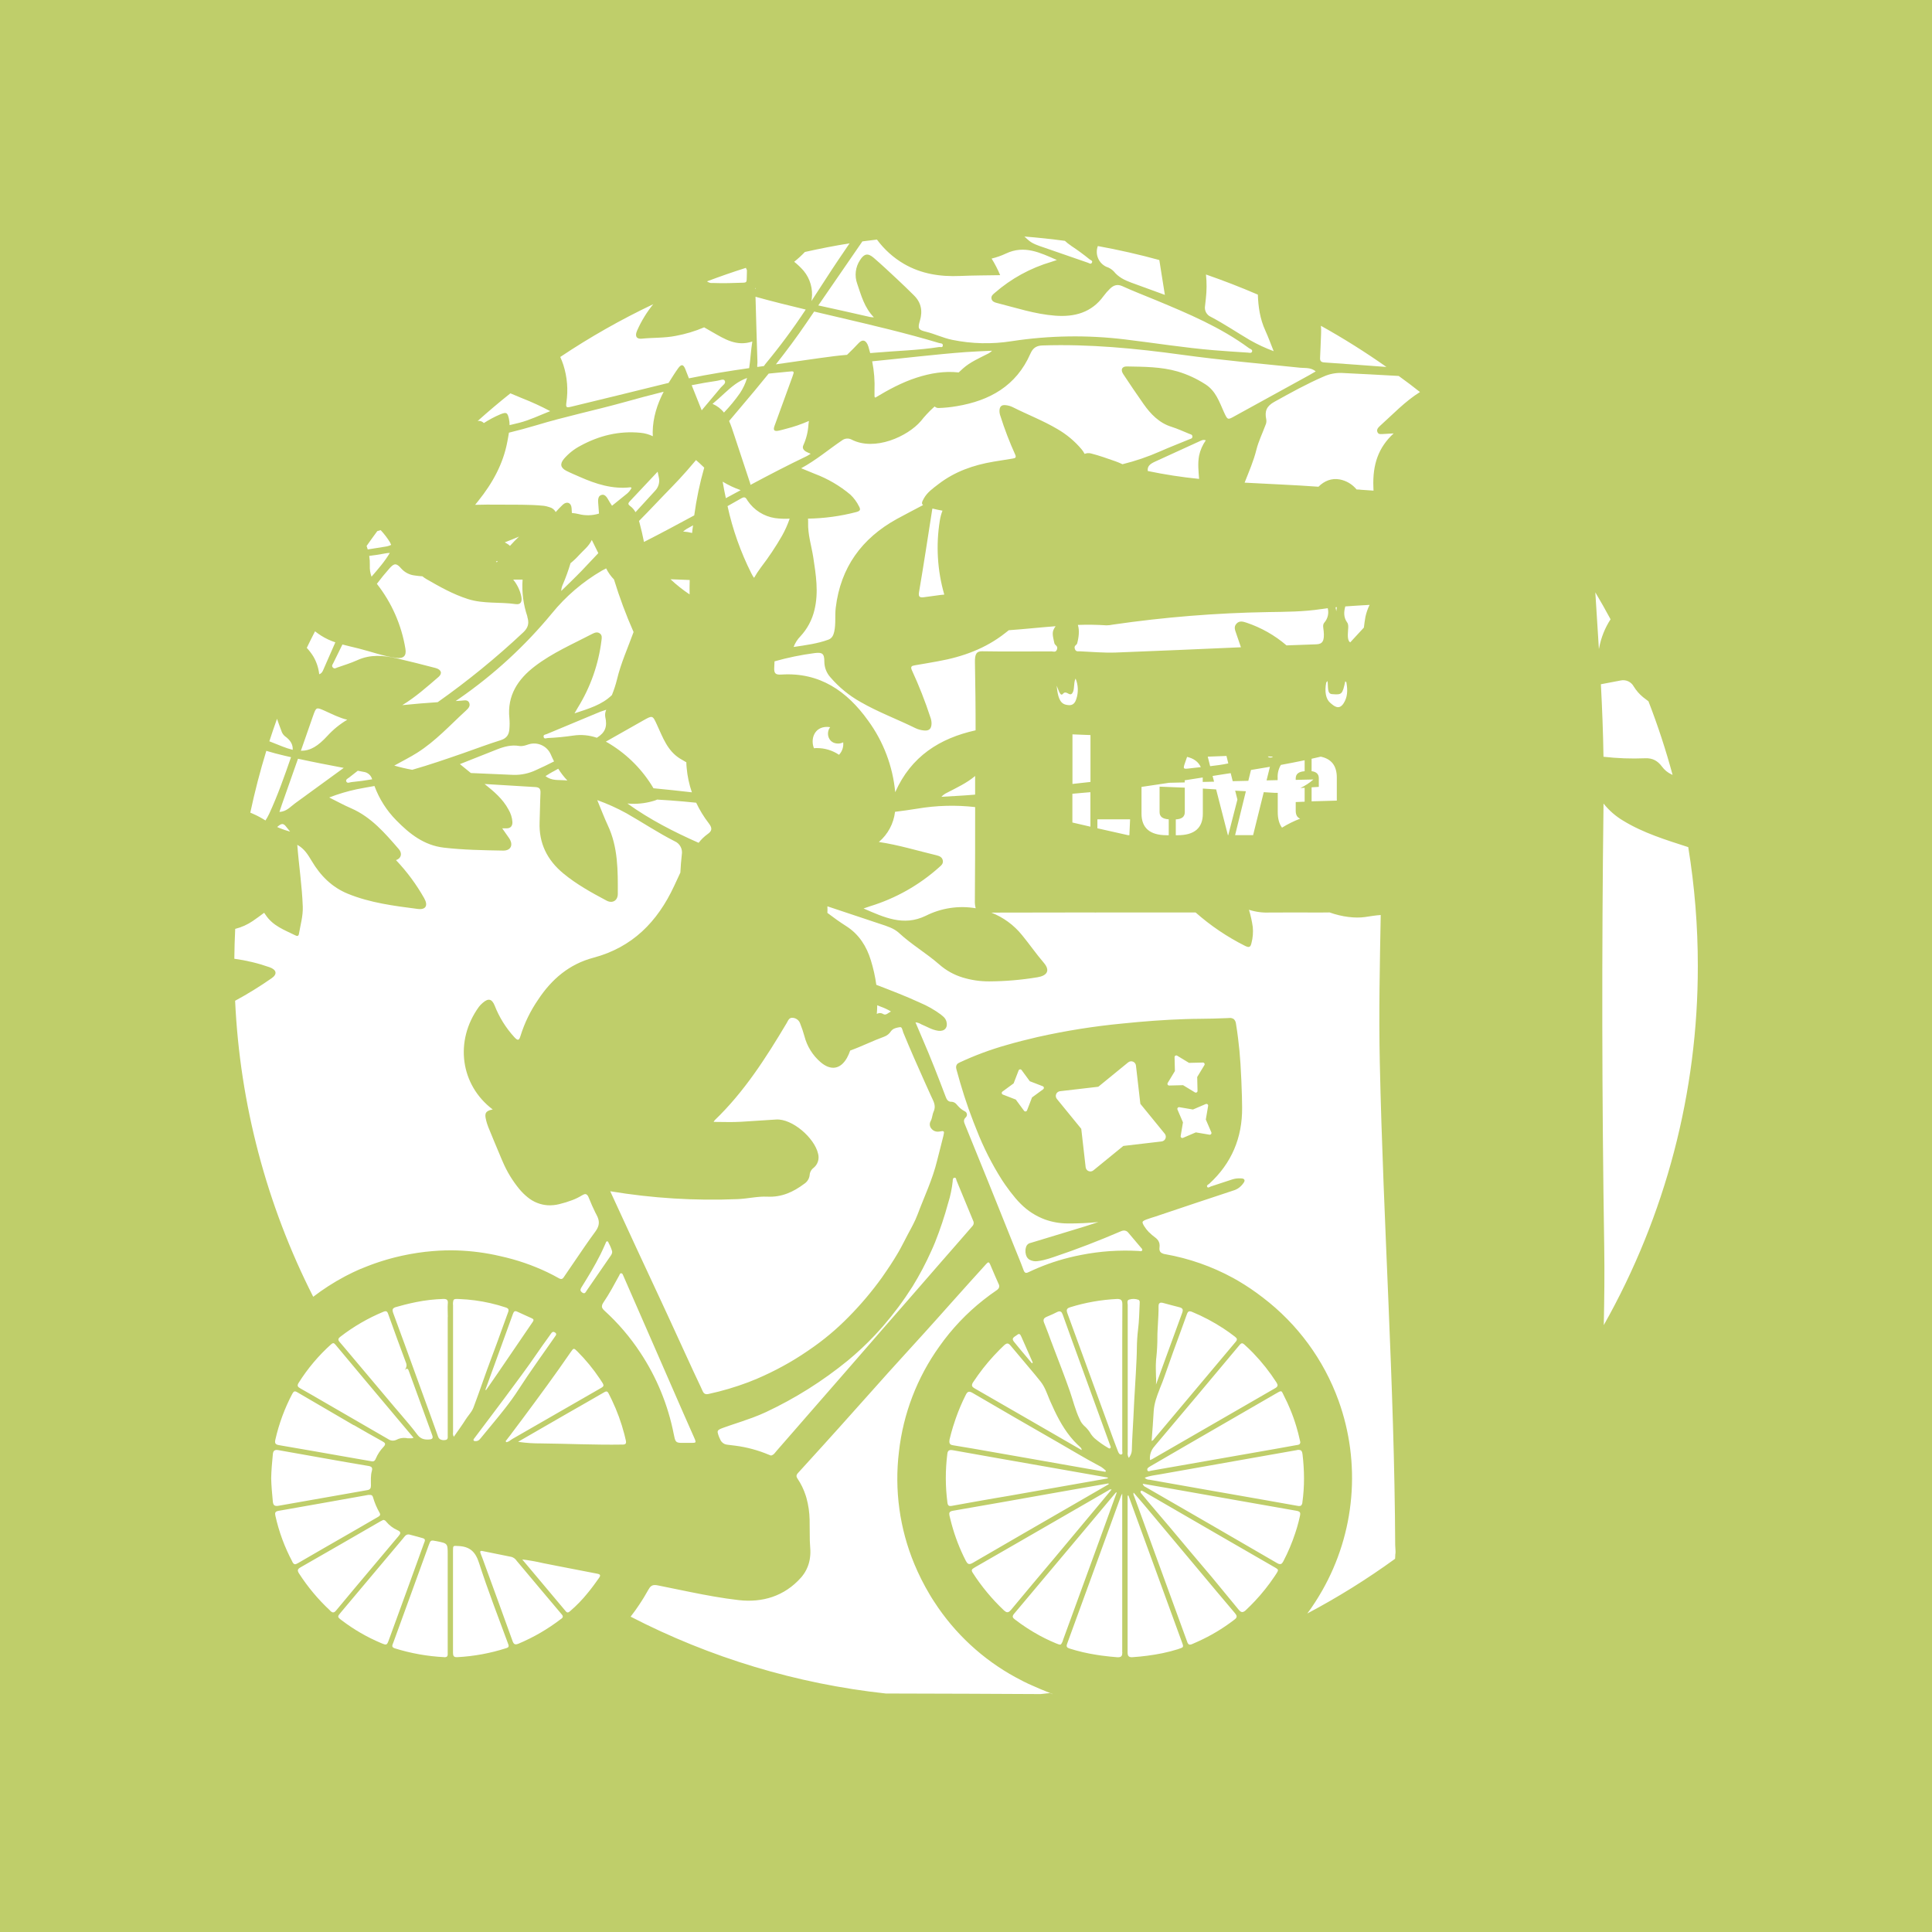 <svg width="1056" height="1056" viewBox="0 0 1056 1056" fill="none" xmlns="http://www.w3.org/2000/svg">
<path d="M0 0V1056H1056V0H0ZM914.21 423.56L913.64 423.28C911.539 422.315 909.724 420.824 908.37 418.95C906.11 415.95 903.37 414.24 899.12 414.46C891.55 414.774 883.967 414.496 876.44 413.63C876.24 400.41 875.71 387.2 875.02 374L885.87 371.93C887.239 371.641 888.664 371.799 889.937 372.381C891.209 372.962 892.262 373.936 892.94 375.16C894.318 377.424 896.074 379.437 898.13 381.11C899.13 381.87 900.05 382.6 901.02 383.32C906.13 396.489 910.533 409.921 914.21 423.56ZM509.19 617C509.483 617.339 509.819 617.638 510.19 617.89C510.676 618.206 511.226 618.411 511.8 618.49C512.336 618.584 512.884 618.584 513.42 618.49C514.01 618.38 514.47 618.3 514.83 618.27C514.991 618.233 515.158 618.227 515.321 618.255C515.484 618.282 515.64 618.342 515.78 618.43C515.866 618.546 515.926 618.68 515.955 618.821C515.984 618.963 515.983 619.109 515.95 619.25C515.891 619.763 515.794 620.271 515.66 620.77C514.59 625.35 513.29 629.87 512.19 634.45C509.73 644.63 505.19 654.05 501.54 663.8C500.817 665.693 499.985 667.543 499.05 669.34C498.73 669.99 498.39 670.63 498.05 671.27C497.46 672.37 496.87 673.47 496.27 674.57C495.67 675.67 494.95 677.05 494.33 678.31C493.61 679.76 492.85 681.19 492.07 682.6C491.43 683.76 490.78 684.92 490.07 686.05C489.57 686.9 489.07 687.73 488.54 688.56C487.26 690.62 485.93 692.64 484.54 694.65C483.7 695.877 482.857 697.103 482.01 698.33C476.52 705.954 470.445 713.139 463.84 719.82C457.205 726.596 449.905 732.687 442.05 738L441.35 738.48C437.023 741.447 432.547 744.191 427.94 746.7C423.353 749.207 418.643 751.497 413.81 753.57C412.23 754.237 410.64 754.88 409.04 755.5C401.984 758.163 394.741 760.302 387.37 761.9C385.69 762.28 384.73 761.9 384.03 760.29C383.33 758.68 382.62 757.21 381.89 755.68C381.76 755.41 381.64 755.13 381.51 754.86C380.69 753.12 379.86 751.38 379.05 749.63C374.57 739.897 370.1 730.163 365.64 720.43C364.307 717.55 362.973 714.667 361.64 711.78C356.97 701.67 352.22 691.6 347.54 681.49C342.86 671.38 338.23 661.23 333.54 651.12C356.533 654.946 379.86 656.387 403.15 655.42C408.6 655.21 414.06 653.82 419.46 654.08C427.29 654.45 433.61 651.51 439.54 647.08C440.36 646.557 441.055 645.859 441.574 645.036C442.092 644.213 442.422 643.286 442.54 642.32C442.584 641.535 442.8 640.77 443.173 640.079C443.546 639.387 444.068 638.787 444.7 638.32C445.816 637.41 446.643 636.194 447.078 634.82C447.513 633.447 447.538 631.977 447.15 630.59C445.15 621.89 432.99 611.35 424.21 611.91C417.86 612.32 411.5 612.75 405.14 613.14C400.14 613.45 395.14 613.21 390.04 613.21C390.22 612.878 390.431 612.563 390.67 612.27C406.78 596.8 418.67 578.18 429.99 559.19C430.79 557.85 431.26 556.09 433.34 556.32C434.204 556.39 435.031 556.701 435.727 557.217C436.424 557.733 436.962 558.434 437.28 559.24C438.216 561.559 439.017 563.929 439.68 566.34C441.107 571.892 444.207 576.871 448.56 580.6C454.1 585.32 459.42 584.49 462.94 578.21C463.65 576.934 464.239 575.595 464.7 574.21C471.02 571.94 477.03 568.89 483.34 566.6C484.82 566.06 486.082 565.048 486.93 563.72C487.48 562.952 488.256 562.376 489.15 562.07C489.37 561.98 489.6 561.91 489.83 561.84C490.503 561.654 491.188 561.517 491.88 561.43C492.075 561.402 492.275 561.433 492.453 561.519C492.631 561.604 492.779 561.74 492.88 561.91C493.217 562.69 493.492 563.496 493.7 564.32C497.47 573.5 501.48 582.58 505.54 591.62C506.66 594.1 507.77 596.57 508.89 599.04C509.84 601.14 511.04 603.04 510.89 605.35V605.42C510.818 606.248 510.591 607.056 510.22 607.8C510.098 608.068 509.997 608.346 509.92 608.63C509.62 609.63 509.49 610.74 509.11 611.81C508.982 612.201 508.811 612.576 508.6 612.93C508.262 613.585 508.138 614.33 508.243 615.059C508.349 615.789 508.68 616.468 509.19 617ZM518.26 657.53C519.477 653.648 520.307 649.655 520.74 645.61C520.745 645.587 520.745 645.563 520.74 645.54C520.74 644.82 520.8 643.79 521.74 643.72C522.68 643.65 522.6 644.72 522.86 645.33C525.86 652.63 528.86 659.96 531.92 667.26C532.173 667.747 532.261 668.302 532.171 668.844C532.081 669.385 531.817 669.882 531.42 670.26C529.06 672.927 526.727 675.613 524.42 678.32C521.14 682.073 517.863 685.823 514.59 689.57L497.31 709.43C492.363 715.097 487.413 720.763 482.46 726.43C480.173 729.063 477.89 731.697 475.61 734.33L459.61 752.71L442 772.9L435.12 780.81C433.22 783.003 431.313 785.19 429.4 787.37C427.78 789.23 426.17 791.09 424.54 792.94C423.64 793.94 422.95 795.32 421.36 795.57C420.98 795.42 420.61 795.3 420.25 795.14C414.393 792.675 408.231 791.01 401.93 790.19C400.52 789.99 399.11 789.81 397.7 789.67C397.159 789.621 396.627 789.496 396.12 789.3C395.521 789.041 394.982 788.66 394.538 788.181C394.094 787.703 393.754 787.137 393.54 786.52C392.954 785.372 392.524 784.151 392.26 782.89C392.245 782.767 392.245 782.643 392.26 782.52C392.37 781.6 393.26 781.14 395.26 780.42L396.13 780.11L398.99 779.11C403.14 777.71 407.32 776.37 411.41 774.84C413.86 773.92 416.28 772.94 418.64 771.84C434.631 764.335 449.637 754.891 463.32 743.72C468.553 739.406 473.51 734.767 478.16 729.83C479.7 728.2 481.16 726.53 482.68 724.83C488.578 718.017 493.96 710.774 498.78 703.16C502.608 696.949 506.023 690.491 509 683.83C509.74 682.24 510.43 680.63 511.09 679.01C513.89 671.983 516.284 664.801 518.26 657.5V657.53ZM266.2 776.92L267.83 774.77C270.443 771.323 273.04 767.863 275.62 764.39C281.86 755.95 288.2 747.59 294.11 738.9C295.72 736.53 297.39 734.19 299.06 731.9L301.15 728.96C301.64 728.24 302.15 727.79 302.82 728.04C303.035 728.111 303.238 728.216 303.42 728.35C304.02 728.8 304.08 729.2 303.94 729.59C303.79 729.928 303.595 730.244 303.36 730.53C302.29 732.09 301.2 733.64 300.11 735.19C296.17 740.81 292.19 746.4 288.34 752.07C286.7 754.49 285.09 756.923 283.51 759.37C281.14 763.07 278.56 766.59 275.87 770.02C272.2 774.72 268.34 779.27 264.56 783.89L262.92 785.89C262.651 786.244 262.357 786.578 262.04 786.89L261.7 787.17C261.16 787.555 260.501 787.736 259.84 787.68C259.62 787.68 259.06 787.78 258.84 787.23C258.796 787.097 258.796 786.953 258.84 786.82C258.858 786.728 258.892 786.64 258.94 786.56C259.072 786.365 259.216 786.178 259.37 786C261.63 782.96 263.907 779.933 266.2 776.92ZM265.32 759.58L275.16 732.51C276.913 727.703 278.657 722.893 280.39 718.08C280.88 716.73 281.45 716.33 282.79 716.97L284.11 717.57C286.3 718.57 288.5 719.57 290.71 720.57C290.927 720.665 291.132 720.786 291.32 720.93C291.71 721.28 291.69 721.7 291.32 722.31C291.27 722.38 291.24 722.45 291.18 722.53C284.72 731.95 278.31 741.41 271.87 750.84C270.837 752.353 269.8 753.857 268.76 755.35L265.63 759.85L265.53 759.78L265.32 759.58ZM279.54 783.58C281.54 780.87 283.64 778.16 285.66 775.43C294.57 763.43 303.48 751.38 311.94 739.04C313.56 736.68 313.65 736.74 315.7 738.79C320.206 743.306 324.262 748.249 327.81 753.55C328.32 754.31 328.81 755.07 329.31 755.85C329.457 756.072 329.584 756.306 329.69 756.55C330.04 757.36 329.84 757.91 328.69 758.55C312.43 767.883 296.193 777.217 279.98 786.55C279.62 786.76 279.28 787.01 278.93 787.26C278.336 787.757 277.628 788.101 276.87 788.26H276.78L276.35 787.74C277.417 786.393 278.48 785.023 279.54 783.63V783.58ZM317.29 704.88C317.415 704.333 317.653 703.819 317.99 703.37C321.59 697.59 325.14 691.77 328.18 685.68C329 684.02 329.783 682.333 330.53 680.62C330.69 680.24 330.87 679.87 331.03 679.48C331.19 679.09 331.3 678.48 331.85 678.48C332.43 678.48 332.53 679.03 332.72 679.48C333.506 680.892 334.13 682.388 334.58 683.94C334.606 684.183 334.606 684.427 334.58 684.67C334.479 685.23 334.246 685.758 333.9 686.21C329.51 692.6 325.13 699 320.7 705.37C320.19 706.11 319.79 707.37 318.47 706.63L318.2 706.45C317.44 705.91 317.23 705.43 317.29 704.93V704.88ZM329.11 713.3C329.277 712.812 329.512 712.351 329.81 711.93C333.04 707.2 335.72 702.13 338.47 697.11C338.59 696.88 338.68 696.59 338.82 696.35C338.881 696.226 338.974 696.121 339.091 696.047C339.207 695.973 339.342 695.932 339.48 695.93C339.6 695.93 339.719 695.955 339.829 696.003C339.94 696.051 340.038 696.122 340.12 696.21C340.325 696.451 340.481 696.729 340.58 697.03L340.67 697.24C346.39 710.313 352.103 723.387 357.81 736.46C362.93 748.173 368.043 759.887 373.15 771.6C375.25 776.41 377.42 781.19 379.51 786C379.842 786.625 380.069 787.301 380.18 788C380.18 788.57 379.62 788.63 378.18 788.65H374.38C373.43 788.65 372.67 788.65 372.03 788.65C369.24 788.53 369.03 787.78 368.23 783.71C365.106 767.872 358.913 752.799 350 739.34C344.439 730.875 337.83 723.147 330.33 716.34C329.14 715.25 328.79 714.39 329.11 713.35V713.3ZM464.37 133C460.09 139.27 455.81 145.55 451.71 151.93C448.99 156.157 446.253 160.367 443.5 164.56C443.5 164.21 443.63 163.85 443.67 163.48C444.043 160.751 443.848 157.975 443.098 155.325C442.347 152.675 441.058 150.208 439.31 148.08C437.732 146.252 435.984 144.578 434.09 143.08C436.158 141.433 438.109 139.646 439.93 137.73C447.977 135.91 456.123 134.333 464.37 133ZM873.93 354.77C873.3 344.42 872.62 334.08 871.98 323.77C874.86 328.61 877.637 333.52 880.31 338.5C877.241 343.208 875.131 348.475 874.1 354C874.05 354.24 874 354.51 873.93 354.77ZM730.68 425V437.6L716.9 438V430.33L720.84 430.09V425.37C720.84 423.13 719.53 421.85 716.9 421.51V414.72C718.57 414.35 720.22 413.97 721.9 413.58C727.76 414.8 730.687 418.607 730.68 425ZM700.73 452.4C699.177 450.34 698.4 447.507 698.4 443.9V433.37C697.32 433.37 696.23 433.37 695.15 433.26C693.69 433.15 692.22 433.07 690.75 432.99L684.93 456.48H675.09L680.98 432.48C678.98 432.39 677.08 432.28 675.13 432.17L676.35 437.03L671.35 456.48H671.15L664.72 431.48C662.3 431.31 659.88 431.15 657.45 431.02V444.71C657.45 452.583 652.857 456.52 643.67 456.52H642.67V447.86C645.95 447.73 647.59 446.41 647.59 443.92V430.52C642.997 430.32 638.403 430.137 633.81 429.97V443.92C633.81 446.333 635.477 447.633 638.81 447.82V456.52H637.71C628.523 456.52 623.93 452.583 623.93 444.71V430.11C628.97 429.39 634.003 428.64 639.03 427.86L647.55 427.66V426.5L657.39 424.96V427.39L663.59 427.25L662.79 424.13L669.11 423.13L672.68 422.59L673.78 426.98L682.31 426.78L683.77 420.85C687.217 420.297 690.667 419.72 694.12 419.12L692.28 426.55L698.34 426.41V425C698.243 422.575 698.855 420.174 700.1 418.09C704.43 417.3 708.75 416.44 713.1 415.54V421.54C709.853 421.747 708.227 423.047 708.22 425.44V426.27L717.9 426.05C715.753 427.932 713.353 429.503 710.77 430.72L713.1 430.59V438.19L708.22 438.39V443.15C708.22 445.4 709.04 446.83 710.64 447.47C707.188 448.787 703.869 450.431 700.73 452.38V452.4ZM617.3 456.5H616.59C610.99 455.253 605.4 453.997 599.82 452.73V447.84H617.69L617.3 456.5ZM596 451.85C592.713 451.103 589.43 450.343 586.15 449.57V433.86C588.3 433.68 590.44 433.49 592.59 433.28L596 433V451.85ZM531.85 434.42C526.09 434.91 520.31 435.16 514.54 435.52C515.453 434.553 516.547 433.775 517.76 433.23C523 430.48 528.42 428.02 532.99 424.14C532.99 427.53 532.99 430.93 532.99 434.32L531.85 434.42ZM489.3 432.94C487.983 418.848 482.883 405.373 474.54 393.94C462.95 377.73 448.04 367.37 427.11 368.7C423.69 368.92 423.01 367.96 423.19 364.7C423.25 363.62 423.3 362.55 423.34 361.48C430.517 359.444 437.833 357.937 445.23 356.97C449.48 356.42 450.6 357.25 450.57 361.64C450.585 364.859 451.805 367.956 453.99 370.32C458.607 375.674 464.119 380.184 470.28 383.65C479.92 389.22 490.39 393.08 500.35 397.99C501.842 398.704 503.452 399.138 505.1 399.27C507.99 399.56 509.1 398.19 509.17 395.47C509.163 394.261 508.932 393.065 508.49 391.94C505.656 383.269 502.317 374.771 498.49 366.49C497.49 364.34 498.25 363.93 500.1 363.63C504.33 362.95 508.55 362.18 512.77 361.42C526.17 359.02 538.7 354.51 549.48 345.97L551.39 344.47C559.92 343.86 568.39 342.94 576.98 342.28C576.441 342.971 576.009 343.74 575.7 344.56C574.95 346.63 575.88 349.4 576.29 351.5C576.56 352.84 578.57 352.99 577.65 355.18C577.01 356.72 575.7 356.04 574.65 356.04C562.07 356.04 549.48 356.2 536.89 355.98C533.89 355.93 532.75 357.24 532.89 362.18C533.11 374.49 533.27 386.82 533.24 399.18C513.6 403.53 498 413.42 489.34 432.94H489.3ZM357.18 430.85C351.376 421.017 343.261 412.749 333.54 406.76C332.75 406.27 331.95 405.76 331.14 405.37L351.7 393.73C356.7 390.92 356.7 390.92 359.11 396.19C362.29 403.05 364.76 410.35 371.72 414.66C372.85 415.36 373.99 416.02 375.14 416.66C375.14 417.66 375.22 418.66 375.31 419.66C375.715 424.23 376.675 428.733 378.17 433.07C371.21 432.263 364.227 431.523 357.22 430.85H357.18ZM288.18 336.97C288.3 337.34 288.38 337.74 288.48 338.12C289.22 341.12 288.4 343.35 286.09 345.56C271.382 359.381 255.727 372.159 239.24 383.8C232.78 384.25 226.32 384.74 219.88 385.42C227.06 381.08 233.33 375.47 239.69 370.01C241.94 368.08 241.19 365.95 238.05 365.12C231.05 363.29 223.99 361.48 216.91 359.85C209.64 358.18 202.41 357.59 195.28 360.85C191.76 362.45 188.03 363.57 184.38 364.85C183.6 365.13 182.81 365.77 181.94 364.85C181.07 363.93 181.8 363.19 182.16 362.45C183.8 359.05 185.49 355.67 187.16 352.27C190.08 353.06 193.05 353.71 196 354.45C202.81 356.16 209.45 358.63 216.43 359.58C220.53 360.14 222.26 358.51 221.59 354.58C219.467 341.629 214.101 329.427 205.99 319.11C208.157 316.23 210.447 313.423 212.86 310.69C215.42 307.78 216.68 307.69 219.26 310.69C221.185 312.871 223.857 314.251 226.75 314.56C228.13 314.77 229.52 314.91 230.9 315C231.527 315.527 232.196 316.002 232.9 316.42C240.22 320.65 247.59 324.82 255.73 327.42C264.28 330.16 273.22 328.93 281.91 330.2C284.68 330.6 285.53 328.81 284.91 325.87C284.17 322.545 282.664 319.439 280.51 316.8H282.51C283.57 316.8 284.61 316.8 285.64 316.8C285.149 323.642 286.044 330.512 288.27 337L288.18 336.97ZM145.1 448.46C142.887 447.038 140.563 445.798 138.15 444.75C137.7 444.56 137.26 444.35 136.81 444.17C139.25 432.717 142.17 421.46 145.57 410.4C148.84 411.4 152.14 412.25 155.48 413.04L159.07 413.87C155.46 424.26 151.83 434.65 147.21 444.65C146.602 445.971 145.897 447.244 145.1 448.46ZM414 197.59C413.6 185.8 413.28 174 412.95 162.2C422.05 164.73 431.21 167 440.4 169.2C433.589 179.531 426.214 189.479 418.31 199C418.035 199.341 417.781 199.698 417.55 200.07L415.7 200.33L413.92 200.58C413.8 199.65 414.07 198.49 414 197.59ZM412.8 157.22C412.91 157.45 413.02 157.66 413.13 157.9L412.82 157.83C412.86 157.63 412.85 157.42 412.84 157.22H412.8ZM407.69 146.4C407.87 146.84 408.07 147.28 408.26 147.71C408.26 149.41 408.17 151.11 408.13 152.8C408.13 154.06 407.7 154.48 406.38 154.51C401.02 154.67 395.65 154.92 390.28 154.69H388.55C387.786 154.558 387.064 154.249 386.44 153.79C393.48 151.123 400.577 148.66 407.73 146.4H407.69ZM479.32 130.94C483.28 136.326 488.3 140.845 494.07 144.22C503.64 149.76 513.96 151.31 524.81 150.84C532.02 150.52 539.25 150.54 546.68 150.4C545.362 147.258 543.797 144.225 542 141.33C544.713 140.683 547.35 139.755 549.87 138.56C559.87 133.84 568.47 138.07 577.67 142.12C576.37 142.55 575.53 142.86 574.67 143.12C563.23 146.48 552.653 152.28 543.67 160.12C542.67 160.97 541.67 161.75 541.93 163.23C542.19 164.71 543.48 165.23 544.67 165.54C555.29 168.22 565.74 171.72 576.74 172.54C587.29 173.35 596.6 170.9 603.2 161.81C604.264 160.354 605.456 158.996 606.76 157.75C608.7 155.88 610.76 155.17 613.55 156.45C619.55 159.21 625.83 161.58 631.97 164.14C649.59 171.48 667.18 178.87 682.68 190.3C683.36 190.79 684.68 191.01 684.37 192.12C684.06 193.23 682.83 192.78 682.03 192.73C675.83 192.34 669.62 191.93 663.43 191.42C647.28 190.07 631.28 187.5 615.2 185.56C594.526 183.02 573.6 183.33 553.01 186.48C542.215 188.201 531.198 187.957 520.49 185.76C515.54 184.76 510.98 182.51 506.09 181.31C501.91 180.31 501.52 179.54 502.81 175.26C504.41 169.96 503.48 165.26 499.47 161.37C496.47 158.42 493.47 155.45 490.35 152.57C486.14 148.64 481.93 144.68 477.56 140.92C474.38 138.19 472.33 138.62 470.09 142.15C468.835 144.034 468.04 146.187 467.771 148.435C467.502 150.683 467.765 152.963 468.54 155.09C470.73 161.48 472.42 168.09 477.66 173.46C476.953 173.435 476.249 173.368 475.55 173.26C466.12 171.15 456.72 168.96 447.27 166.94C455.27 155.253 463.303 143.587 471.37 131.94C474.05 131.6 476.7 131.26 479.36 130.94H479.32ZM585.4 134.31C588.934 136.637 592.348 139.14 595.63 141.81C596.17 142.24 597.41 142.49 596.82 143.57C596.23 144.65 595.39 143.86 594.69 143.62L570.24 135.16C567.24 134.16 564.11 133.16 561.82 131C561.2 130.41 560.56 129.84 559.91 129.28C567.35 129.873 574.73 130.66 582.05 131.64C583.097 132.63 584.232 133.524 585.44 134.31H585.4ZM734.4 384.41C731.91 388.26 729.29 386.1 726.99 384.06C724.69 382.02 723.93 378.12 724.89 373.06L725.59 372.21C726.09 375.31 725.21 379.21 728.1 379.4C733.46 379.81 733.73 379.63 735.3 372.4L735.88 372.84C736.76 377.47 736.49 381.17 734.4 384.41ZM695.49 413.88C694.49 414.13 693.49 414.22 693.02 413.52C693.02 413.52 693.02 413.52 693.02 413.46L695.59 413.56L695.49 413.88ZM647.84 416.58L648.84 413.7C652.527 414.553 655.03 416.42 656.35 419.3C654.35 419.5 652.42 419.71 650.47 419.96C646.54 420.46 646.52 420.35 647.84 416.58ZM660.13 413.58L670.37 413.19L671.37 417.27C668.09 417.97 664.77 418.41 661.45 418.78L660.13 413.58ZM730.71 331.86C730.59 332.58 730.48 333.31 730.39 334.08C730.27 333.34 730.13 332.63 729.99 331.94L730.71 331.86ZM736.84 344.25C736.97 342.71 737.11 341.25 736.31 340.18C734.31 337.4 734.51 334.43 735.31 331.46C739.73 331.12 744.17 330.88 748.6 330.62C747.565 332.72 746.796 334.94 746.31 337.23C745.97 339.15 745.7 341.09 745.48 343.02L738 351.12C736.73 350.27 736.5 348.3 736.84 344.23V344.25ZM722.24 332.92C723.4 332.74 724.56 332.58 725.72 332.43C726.077 333.809 726.09 335.254 725.757 336.639C725.424 338.023 724.755 339.305 723.81 340.37C722.81 341.53 723.34 343.25 723.5 344.93C724.01 350.26 722.93 352.05 719.5 352.17L703.19 352.76C696.795 347.27 689.399 343.066 681.41 340.38C679.48 339.74 677.5 339.11 675.87 340.85C674.24 342.59 675.04 344.35 675.65 346.13C676.52 348.68 677.4 351.23 678.27 353.79C655.49 354.79 632.71 355.79 609.93 356.66C603.36 356.91 596.77 356.28 590.19 355.99C589.19 355.99 587.88 356.32 587.42 354.42C587.02 352.78 588.49 352.66 588.76 351.66C589.66 348.37 590.1 344.47 589.14 341.57C594.364 341.377 599.594 341.454 604.81 341.8C605.977 341.784 607.14 341.65 608.28 341.4C636.29 337.327 664.53 335.043 692.83 334.56C702.68 334.4 712.48 334.41 722.24 332.9V332.92ZM509.49 278.74C509.49 278.49 509.6 278.23 509.67 277.96C511.47 278.43 513.3 278.79 515.14 279.12C514.468 280.86 513.985 282.667 513.7 284.51C511.498 298.02 512.328 311.85 516.13 325C515.48 325.05 514.82 325.11 514.13 325.19C511.13 325.56 508.05 326.06 505 326.43C503 326.67 501.84 326.48 502.32 323.68C504.88 308.72 507.14 293.73 509.49 278.74ZM581 379.21C582.92 376.98 584.56 380.99 586.11 378.86C587.54 376.86 586.62 373.57 587.89 370.86C589.383 374.449 589.518 378.459 588.27 382.14C587.12 385.84 584.74 385.7 582.44 385.14C579.21 384.31 578.14 380.78 577.56 374.78C578.78 377.71 579.61 380.85 581 379.21ZM627.35 257.45C627.07 255.02 628.26 253.71 631.35 252.31C639.35 248.63 647.37 244.963 655.41 241.31C656.51 240.81 657.59 240.08 659.07 240.69C657.282 243.2 656.032 246.054 655.4 249.07C654.6 253.32 655.1 257.54 655.4 261.76C645.987 260.822 636.63 259.383 627.37 257.45H627.35ZM669 225.29C666.47 219.65 664.51 213.65 658.86 210.06C654.169 207.018 649.067 204.661 643.71 203.06C634.61 200.42 625.2 200.48 615.84 200.29C613.16 200.29 612.37 202.13 614.01 204.58C617.64 210.06 621.31 215.52 625.1 220.89C628.89 226.26 633.54 231.17 640.3 233.28C643.64 234.33 646.84 235.82 650.09 237.14C650.78 237.42 651.7 237.47 651.75 238.59C651.8 239.71 650.84 239.8 650.16 240.08C644.84 242.29 639.47 244.35 634.21 246.67C627.535 249.623 620.616 251.989 613.53 253.74C612.26 253.16 610.99 252.58 609.67 252.13C605.28 250.61 600.9 249.01 596.4 247.87C595.22 247.54 593.963 247.614 592.83 248.08C592.373 247.178 591.813 246.332 591.16 245.56C587.444 241.153 582.991 237.424 578 234.54C570.16 229.89 561.63 226.63 553.53 222.54C552.316 221.948 551.005 221.578 549.66 221.45C547.3 221.19 546.37 222.3 546.29 224.52C546.288 225.511 546.467 226.494 546.82 227.42C549.075 234.537 551.746 241.516 554.82 248.32C555.65 250.09 554.99 250.42 553.48 250.65C550.01 251.17 546.55 251.75 543.09 252.33C532.09 254.18 521.83 257.75 512.92 264.63C509.92 266.94 506.77 269.12 504.92 272.52C503.83 274.47 503.59 275.33 504.56 276.05C499.79 278.61 494.94 281.05 490.19 283.67C471.01 294.28 459.46 310.13 456.8 332.19C456.27 336.58 456.95 341 455.96 345.35C455.51 347.3 454.73 348.91 452.77 349.63C446.72 351.85 440.38 352.63 433.77 353.63C434.592 351.444 435.863 349.455 437.5 347.79C441.265 343.738 443.909 338.775 445.17 333.39C447.53 323.7 445.97 314.14 444.51 304.56C443.51 298.27 441.51 292.1 441.71 285.69C441.734 284.952 441.708 284.214 441.63 283.48C450.532 283.342 459.385 282.137 468 279.89C470.08 279.32 470.59 278.68 469.53 276.78C468.344 274.378 466.743 272.204 464.8 270.36C459.013 265.5 452.443 261.659 445.37 259C443.09 258.09 440.83 257.14 437.91 255.94C446.25 251.41 452.91 245.65 460.25 240.7C460.973 240.149 461.836 239.812 462.741 239.727C463.646 239.642 464.557 239.813 465.37 240.22C478.06 246.84 496.09 238.55 503.27 230.22C505.362 227.571 507.663 225.093 510.15 222.81L510.88 222.18C511.193 222.483 511.568 222.714 511.979 222.857C512.39 223 512.827 223.053 513.26 223.01C516.499 222.897 519.726 222.563 522.92 222.01C540.92 219.01 555.44 210.95 563.16 193.4C563.3 193.07 563.49 192.76 563.65 192.4C564.95 189.95 566.86 188.92 569.75 188.82C595.42 187.97 620.84 190.44 646.22 193.93C667.62 196.87 689.14 198.78 710.63 200.99C713.35 201.27 716.4 200.72 719.16 202.99C717.84 203.74 716.78 204.36 715.71 204.99L675 227.37C671 229.62 671 229.62 669 225.29ZM415.89 310.15C414.531 311.972 413.286 313.876 412.16 315.85C411.92 315.51 411.71 315.17 411.47 314.85C411.165 314.37 410.894 313.869 410.66 313.35C404.805 301.707 400.437 289.373 397.66 276.64C400.22 275.213 402.77 273.77 405.31 272.31C407.47 271.08 407.86 272.58 408.65 273.71C410.354 276.228 412.558 278.367 415.125 279.997C417.692 281.626 420.566 282.709 423.57 283.18C426.237 283.538 428.933 283.642 431.62 283.49C430.511 286.737 429.109 289.877 427.43 292.87C423.97 298.879 420.115 304.652 415.89 310.15ZM458.08 406.41C459.052 406.419 460.011 406.185 460.87 405.73C461.015 406.965 460.886 408.216 460.492 409.395C460.098 410.574 459.448 411.651 458.59 412.55C455.02 410.148 450.812 408.873 446.51 408.89C445.97 408.89 445.43 408.89 444.89 408.98C442.89 403.98 445.08 397.31 452 397.31C452.587 397.315 453.173 397.372 453.75 397.48C451.26 400.61 452.69 406.41 458.08 406.41ZM344.23 276.41C343.09 275.62 343.41 274.89 344.23 274.01C349.31 268.63 354.383 263.233 359.45 257.82C359.64 258.75 359.84 259.68 360.04 260.62C360.4 261.961 360.405 263.372 360.054 264.715C359.703 266.058 359.009 267.286 358.04 268.28C354.453 272.153 350.893 276.043 347.36 279.95C346.596 278.558 345.526 277.358 344.23 276.44V276.41ZM445 170.29L458 173.34C476.53 177.7 495.08 182.02 513.33 187.5C514.06 187.72 515.42 187.5 515.33 188.85C515.24 190.2 514.03 189.57 513.33 189.68C501.75 191.49 490.03 191.75 478.33 192.77L475.63 192.99C475.31 191.79 474.97 190.59 474.63 189.4C473.5 185.91 471.49 185.17 469.26 187.6C467.26 189.8 465.1 191.87 462.97 193.95C460.65 194.14 458.34 194.37 456.03 194.66C445.37 196.01 434.73 197.66 424.09 199.14C429.92 191.74 435.56 184.19 440.86 176.37C442.26 174.34 443.65 172.32 445 170.29ZM524 203.57C516.09 202.7 508.48 204.01 501 206.42C493 209 485.62 213 478.4 217.35C478.19 217.07 477.99 216.92 477.99 216.77C477.99 215.68 477.99 214.58 477.99 213.49C478.199 208.125 477.772 202.755 476.72 197.49C493.84 195.83 510.91 193.7 528.07 192.43C532.78 192.09 537.51 191.94 542.24 191.7C541.482 192.481 540.578 193.106 539.58 193.54C535.02 195.87 530.3 197.91 526.39 201.37C525.59 202.06 524.8 202.81 524 203.57ZM431 203.13C434.22 202.75 434.24 202.85 433.12 205.92C429.86 214.86 426.58 223.8 423.35 232.76C422.47 235.17 423.16 235.91 425.69 235.38C427 235.1 428.31 234.74 429.61 234.38C433.9 233.303 438.092 231.864 442.14 230.08C442.04 230.72 441.96 231.36 441.89 232.01C441.668 235.896 440.736 239.709 439.14 243.26C438.36 244.82 439.14 245.96 440.43 246.78C441.292 247.251 442.184 247.665 443.1 248.02C442.22 248.56 441.67 248.95 441.1 249.24C430.66 254.24 420.41 259.56 410.22 265.02C410.107 264.428 409.946 263.846 409.74 263.28C406.9 254.67 404.07 246.05 401.19 237.45C400.36 234.97 399.57 232.45 398.52 230.11C400.58 227.67 402.63 225.22 404.7 222.79C409.92 216.65 415.09 210.47 420.14 204.2C423.69 203.8 427.33 203.55 431 203.13ZM377 324.94C373.268 322.465 369.752 319.679 366.49 316.61C369.98 316.77 373.49 316.92 376.98 317.02C376.89 319.61 376.89 322.25 376.92 324.94H377ZM378.37 291.33C376.733 290.901 375.059 290.63 373.37 290.52C374.31 289.83 374.75 289.42 375.26 289.13L378.82 287.13C378.58 288.55 378.44 289.94 378.29 291.33H378.37ZM395 263.27C398.108 265.157 401.406 266.713 404.84 267.91L396.74 272.3C396.08 269.3 395.51 266.29 395 263.27ZM384.28 255L384.92 255.59C382.478 264.151 380.653 272.877 379.46 281.7C370.35 286.63 361.22 291.52 351.99 296.22C351.3 292.74 350.51 289.28 349.58 285.85C349.48 285.48 349.37 285.12 349.27 284.75C352.38 281.58 355.5 278.41 358.54 275.17C364.2 269.17 370.14 263.4 375.54 257.17C377.18 255.28 378.8 253.38 380.43 251.47C381.75 252.6 383 253.76 384.28 255ZM404.37 215C401.758 218.718 398.863 222.228 395.71 225.5C394.059 223.414 391.91 221.777 389.46 220.74C394.03 217.03 397.6 213.08 401.93 209.98C403.903 208.565 406.06 207.424 408.34 206.59C407.456 209.58 406.117 212.417 404.37 215ZM394.13 211.65C390.61 215.87 387.08 220.077 383.54 224.27C381.72 219.697 379.893 215.123 378.06 210.55C382.71 209.62 387.39 208.79 392.06 208.12C393.43 207.93 395.41 206.94 396.06 207.97C397.07 209.5 395 210.6 394.13 211.68V211.65ZM356.82 238.43C354.724 237.418 352.466 236.785 350.15 236.56C338.41 235.39 327.46 238.09 317.2 243.69C313.838 245.458 310.831 247.831 308.33 250.69C305.9 253.54 306.33 255.69 309.61 257.37C312.02 258.59 314.52 259.6 316.99 260.7C325.8 264.59 334.81 267.48 344.65 266.34C344.78 266.34 344.92 266.5 345.21 266.66C344.61 267.853 343.777 268.914 342.76 269.78C340.02 272 337.26 274.19 334.52 276.43L333.32 274.59C332.17 272.81 331.07 269.67 328.58 270.59C326.27 271.42 327.01 274.59 327.11 276.77C327.18 278.09 327.28 279.4 327.4 280.71C323.778 281.841 319.911 281.931 316.24 280.97C315.037 280.681 313.813 280.487 312.58 280.39C312.53 279.51 312.47 278.64 312.42 277.76C312.26 274.76 309.76 273.82 307.59 275.88C306.26 277.14 304.98 278.47 303.74 279.88C303.387 279.211 302.894 278.626 302.296 278.164C301.697 277.701 301.006 277.373 300.27 277.2C299.337 276.873 298.377 276.633 297.4 276.48C289.06 275.62 280.69 275.95 272.33 275.82C268.2 275.76 264.05 275.82 259.7 275.93L261.5 273.68C269.19 264.09 275.04 253.58 277.31 241.36C277.61 239.75 277.94 238.12 278.18 236.49C283.18 235.27 288.07 233.95 292.97 232.49C308.86 227.67 325.17 224.28 341.17 219.84C348.35 217.84 355.53 215.89 362.75 214.11C359.23 220.93 356.86 228.17 356.75 236.21C356.78 236.92 356.8 237.69 356.82 238.46V238.43ZM210.5 298.8L201 300.32C200.81 299.68 200.61 299.04 200.38 298.41C202.29 295.68 204.25 292.97 206.23 290.29C206.85 290.13 207.47 289.95 208.08 289.77C210.018 291.83 211.737 294.086 213.21 296.5C213.437 296.925 213.63 297.366 213.79 297.82C212.757 298.332 211.644 298.663 210.5 298.8ZM172.19 345.07C173.27 345.9 174.39 346.71 175.58 347.47C177.996 348.981 180.584 350.197 183.29 351.09C181.21 355.843 179.127 360.593 177.04 365.34C176.5 366.56 176.15 367.95 174.48 368.53C174.109 365.147 173.039 361.878 171.34 358.93C170.28 357.208 169.054 355.593 167.68 354.11C169.14 351.077 170.643 348.063 172.19 345.07ZM202.14 309.07C202.195 307.321 202.088 305.57 201.82 303.84C204.62 303.5 207.4 303.11 210.16 302.56C211.118 302.36 212.092 302.243 213.07 302.21C210.32 306.9 206.72 310.96 203.07 315.21C202.345 313.259 202.028 311.179 202.14 309.1V309.07ZM271.55 307.36L271.08 306.88L272.08 306.59L271.55 307.36ZM278.76 298.36C278.157 297.799 277.485 297.319 276.76 296.93L275.9 296.44C278.52 295.44 281.11 294.39 283.69 293.29C282 294.89 280.33 296.58 278.76 298.35V298.36ZM154.32 408C151.95 407.07 149.59 406.12 147.22 405.18C148.553 401.053 149.95 396.957 151.41 392.89C152.19 395.09 152.95 397.3 153.8 399.45C154.126 400.597 154.792 401.618 155.71 402.38C158.78 404.6 160.14 406.85 159.99 409.84C158.058 409.365 156.163 408.75 154.32 408ZM171.12 391.29C172.83 386.44 172.84 386.44 177.63 388.57C181.63 390.36 185.63 392.45 189.82 393.39C185.799 395.766 182.153 398.725 179 402.17C173.82 407.81 169.68 410.39 164.46 410.36C166.667 404 168.887 397.633 171.12 391.26V391.29ZM307.59 319.57C309.233 315.742 310.652 311.822 311.84 307.83C313.544 306.459 315.132 304.95 316.59 303.32C318.89 300.76 321.78 298.71 323.47 295.13C324.72 297.64 325.89 300.03 327.03 302.34C324.01 305.593 320.963 308.817 317.89 312.01C314.26 315.77 310.47 319.37 306.76 323.01C306.811 321.811 307.092 320.632 307.59 319.54V319.57ZM330.82 391.78C332.04 397.16 330.82 400.43 326.23 403.25C322.103 401.82 317.691 401.408 313.37 402.05C308.746 402.734 304.09 403.185 299.42 403.4C298.66 403.4 297.47 404.15 297.15 402.82C296.83 401.49 298.15 401.53 298.87 401.22C307.66 397.53 316.45 393.88 325.23 390.22C327.22 389.316 329.272 388.554 331.37 387.94C330.807 389.126 330.616 390.454 330.82 391.75V391.78ZM586.19 401.39L596.04 401.78V427.4C592.75 427.75 589.47 428.12 586.19 428.49V401.39ZM776.12 214.29C767.97 219.37 761.42 226.39 754.33 232.74C753.27 233.74 752.27 234.74 752.9 236.21C753.53 237.68 755.06 237.21 756.27 237.21L761.74 236.9C753.48 244.5 750.18 253.79 750.67 266.31C750.67 266.93 750.72 267.55 750.74 268.17L743.83 267.7C743.224 267.582 742.607 267.535 741.99 267.56H741.86H741.51C739.162 264.677 735.866 262.721 732.21 262.04C727.96 261.26 723.94 262.74 720.65 266.04C707.22 265.04 693.73 264.58 680.28 263.81C682.62 257.88 685.18 252.04 686.73 245.81C687.87 241.22 690.02 236.89 691.66 232.42C692.132 231.449 692.296 230.357 692.13 229.29C691.13 224.69 692.31 221.99 696.51 219.65C705.32 214.76 714.13 209.86 723.4 205.85C726.533 204.418 729.957 203.733 733.4 203.85C743.767 204.35 754.137 204.897 764.51 205.49C768.423 208.297 772.293 211.22 776.12 214.26V214.29ZM757.8 200.57C745.99 199.7 734.88 198.85 723.8 198.1C721.91 197.97 721.43 197.16 721.54 195.39C721.8 191.07 721.86 186.75 722.08 182.39C722.151 180.95 722.121 179.506 721.99 178.07C734.314 184.935 746.267 192.445 757.8 200.57ZM691.6 180.66C693.23 184.21 694.54 187.9 696.17 191.95C691.682 190.279 687.335 188.253 683.17 185.89C676.03 181.69 669.17 177.02 661.82 173.18C660.692 172.685 659.765 171.823 659.191 170.733C658.617 169.643 658.43 168.39 658.66 167.18C658.84 165.84 658.97 164.49 659.1 163.18C659.603 158.816 659.626 154.409 659.17 150.04C668.79 153.373 678.24 157.04 687.52 161.04C687.75 167.74 688.7 174.33 691.6 180.66ZM634.7 148.66C635.33 152.66 635.99 156.66 636.7 161.18L618.2 154.43C614.61 153.12 611.26 151.43 608.8 148.36C607.676 147.19 606.277 146.32 604.73 145.83C602.691 144.893 601.076 143.228 600.201 141.162C599.325 139.095 599.254 136.776 600 134.66L600.06 134.49C611.44 136.557 622.643 139.103 633.67 142.13C634 144.3 634.36 146.48 634.7 148.65V148.66ZM357.05 166.27C353.487 170.652 350.527 175.492 348.25 180.66C346.9 183.66 347.82 185.41 350.79 185.11C356.97 184.48 363.21 184.81 369.35 183.58C374.681 182.609 379.886 181.046 384.87 178.92C386.36 179.78 387.87 180.64 389.34 181.49C395.99 185.28 402.54 189.55 411.2 186.67C410.38 191.79 410.2 196.57 409.48 201.21C398.48 202.79 387.48 204.54 376.55 206.79L374.55 201.69C373.49 199.06 372.38 198.96 370.7 201.25C369.82 202.45 369.01 203.71 368.19 204.95C367.243 206.383 366.327 207.833 365.44 209.3L363.24 209.82C346.24 214.07 329.24 218.15 312.24 222.29C309.47 222.96 309.24 222.67 309.58 219.98C310.612 213.097 310.044 206.068 307.92 199.44C307.435 197.967 306.871 196.522 306.23 195.11C322.443 184.268 339.428 174.629 357.05 166.27ZM285.32 217.64C290.592 219.7 295.741 222.064 300.74 224.72C294.8 227.05 289.45 229.67 283.74 231.11C282.01 231.55 280.27 231.96 278.53 232.37C278.538 231.207 278.418 230.046 278.17 228.91C277.39 225.46 276.84 225.14 273.57 226.42C270.4 227.755 267.355 229.368 264.47 231.24C264.044 230.786 263.513 230.444 262.923 230.245C262.334 230.046 261.704 229.996 261.09 230.1C266.897 224.9 272.857 219.863 278.97 214.99C281.07 215.86 283.2 216.75 285.32 217.64ZM152.66 452.55C152.26 452.38 151.88 452.2 151.49 452.02L152.49 451.22C154.14 449.94 155.13 450.22 156.34 451.78C157.08 452.71 157.82 453.63 158.57 454.55C156.562 454.003 154.588 453.335 152.66 452.55ZM161.19 439.15C158.74 440.92 156.64 443.61 152.72 443.79C153.25 442.2 153.67 440.92 154.11 439.64C157.03 431.327 159.953 423.02 162.88 414.72C171.19 416.53 179.55 418.14 187.88 419.72C179 426.19 170.11 432.7 161.19 439.15ZM190.8 425L195.56 421.28L198.72 421.89C199.821 422.016 200.859 422.472 201.696 423.198C202.533 423.925 203.13 424.887 203.41 425.96C199.66 426.61 195.88 427.13 192.05 427.49C191.13 427.58 189.9 428.35 189.32 427.23C188.74 426.11 190.1 425.5 190.8 425ZM215.44 418.49C220.01 415.95 224.15 413.9 228.03 411.44C238.08 405.1 246.03 396.31 254.73 388.35C256.02 387.17 257.23 385.86 256.44 384.09C255.65 382.32 253.78 382.86 252.3 382.96L249.05 383.18C249.74 382.71 250.43 382.24 251.11 381.76C270.01 368.648 287.019 353.002 301.66 335.26C309.289 325.885 318.552 317.967 329 311.89C329.75 311.45 330.53 311.05 331.31 310.67C332.412 312.903 333.86 314.949 335.6 316.73C338.597 326.509 342.17 336.103 346.3 345.46C343.19 354.09 339.35 362.46 337.22 371.46C336.497 374.337 335.574 377.161 334.46 379.91C329.11 385.21 321.67 387.39 314.02 389.91C314.77 388.6 315.23 387.73 315.75 386.91C322.697 375.726 327.133 363.166 328.75 350.1C328.93 348.68 329.21 347.27 327.9 346.26C326.59 345.25 325.14 345.75 323.9 346.38C313.18 351.97 302 356.78 292.32 364.18C283.04 371.27 277.17 380.18 278.42 392.48C278.597 394.476 278.597 396.484 278.42 398.48C278.2 401.48 277.04 403.48 273.78 404.54C266.78 406.72 259.9 409.34 252.96 411.76C243.79 414.94 234.61 418.1 225.31 420.76C221.982 420.16 218.687 419.385 215.44 418.44V418.49ZM257.44 422.58L251.38 417.65C258.5 414.81 265.04 412.2 271.57 409.65C275.5 408.09 279.48 407 283.78 407.73C285.59 408.03 287.28 407.4 289 406.83C291.367 406.099 293.922 406.278 296.164 407.332C298.406 408.387 300.174 410.24 301.12 412.53C301.66 413.78 302.24 414.99 302.84 416.18C299.57 417.84 296.27 419.44 292.91 420.94C289.116 422.737 284.957 423.627 280.76 423.54C273 423.18 265.23 422.843 257.45 422.53L257.44 422.58ZM302.32 421.75L305.12 420.17C306.569 422.483 308.244 424.647 310.12 426.63L308.62 426.49C305.29 426.19 301.57 426.9 298.17 424.2C299.75 423.21 301 422.44 302.33 421.7L302.32 421.75ZM357 437.83C357.753 437.636 358.486 437.371 359.19 437.04C361.59 437.19 363.99 437.33 366.38 437.5C371.1 437.84 375.81 438.27 380.52 438.75C382.407 442.744 384.721 446.523 387.42 450.02C389.42 452.61 389.27 454.2 386.7 455.95C384.863 457.276 383.232 458.867 381.86 460.67C368.3 454.67 355.11 447.93 342.93 439.18C347.663 439.626 352.438 439.168 357 437.83ZM482.8 554.29C482.276 553.943 481.665 553.752 481.037 553.737C480.408 553.723 479.789 553.887 479.25 554.21C479.38 552.62 479.45 551.03 479.48 549.45L481.2 550.15C483.209 550.851 485.142 551.752 486.97 552.84C485.46 553.62 484.25 555.13 482.8 554.29ZM475.57 495.34C489.51 491.067 502.358 483.824 513.23 474.11C514.42 473.06 515.68 472.11 515.32 470.29C514.96 468.47 513.39 467.85 511.93 467.5C501.44 464.98 491.06 461.8 480.38 460.21C485.307 456.032 488.464 450.137 489.21 443.72C493.277 443.227 497.353 442.65 501.44 441.99C511.868 440.223 522.492 439.937 533 441.14C533 458.14 533 475.08 532.85 492.04C532.763 493.518 532.915 495 533.3 496.43C523.992 494.861 514.427 496.308 506 500.56C493.81 506.46 483.27 501.41 472 496.56C473.51 496 474.53 495.66 475.57 495.34ZM149.11 820.57C148.71 816.36 148.32 812.15 148.22 808.03C148.3 803.52 148.73 799.15 149.14 794.78C149.33 792.78 150.29 792.3 152.14 792.62C162.013 794.4 171.893 796.153 181.78 797.88C188.27 799.02 194.78 800.19 201.25 801.24C203 801.52 203.8 802.09 203.25 803.99C202.52 806.59 202.74 809.29 202.75 811.99C202.75 813.34 202.35 814.2 200.86 814.46C184.64 817.28 168.423 820.137 152.21 823.03C150 823.38 149.31 822.73 149.11 820.57ZM223.06 748.51C223.254 748.822 223.405 749.158 223.51 749.51C225.463 754.843 227.42 760.207 229.38 765.6C231.66 771.88 233.947 778.16 236.24 784.44C236.85 786.11 236.31 786.68 234.59 786.8C231.91 787 229.82 786.45 228.08 784.11C226.7 782.24 225.23 780.44 223.75 778.64C221.03 775.36 218.22 772.16 215.47 768.91C211.93 764.73 208.41 760.52 204.88 756.32C201.15 751.88 197.43 747.44 193.67 743.02C191.95 741.02 190.24 738.94 188.52 736.9C187.52 735.76 186.6 734.62 185.63 733.5C185.408 733.259 185.222 732.986 185.08 732.69C184.74 731.95 185.08 731.37 185.97 730.69C193.18 725.094 201.107 720.49 209.54 717C209.932 716.806 210.362 716.7 210.8 716.69C211.39 716.69 211.8 717.13 212.13 718.09C215.317 727.03 218.573 735.947 221.9 744.84C222.277 745.696 222.302 746.666 221.97 747.54C221.783 748.015 221.527 748.46 221.21 748.86C222.19 747.92 222.7 748 223.06 748.51ZM214.38 772L214.5 772.14C215.36 773.14 216.23 774.21 217.1 775.25L220.64 779.45L226.04 785.86C225.857 785.929 225.67 785.986 225.48 786.03L225.29 786.08L224.94 786.15H224.73H224.42H223.42H223.24H222.94H222.79L221.89 785.99C220.082 785.774 218.252 786.124 216.65 786.99C215.944 787.323 215.163 787.464 214.385 787.399C213.608 787.334 212.861 787.066 212.22 786.62C200.42 779.76 188.61 772.927 176.79 766.12C172.58 763.69 168.39 761.22 164.14 758.86C162.68 758.05 162.25 757.35 163.27 755.78C168.171 747.993 174.131 740.925 180.98 734.78C181.98 733.88 182.52 733.97 183.38 735C193.693 747.38 204.027 759.713 214.38 772ZM193.38 778.92C198.53 781.92 203.7 784.86 208.91 787.74C210.5 788.62 211.15 789.21 209.58 790.9C207.837 792.717 206.438 794.835 205.45 797.15C205.1 798.01 204.61 798.89 203.39 798.76L190.65 796.54C178 794.32 165.35 792.07 152.65 789.92C150.65 789.59 150.01 789 150.51 786.86C152.49 778.137 155.607 769.712 159.78 761.8C160.53 760.4 161.12 760.18 162.45 760.96C172.737 766.987 183.033 773 193.34 779L193.38 778.92ZM159.8 853.59C155.579 845.693 152.46 837.254 150.53 828.51C150.15 826.88 150.38 826.13 152.23 825.8C168.54 822.96 184.83 820.03 201.13 817.13C201.44 817.07 201.75 817.03 201.38 817.13C202.97 816.95 203.56 817.33 203.83 818.22C204.696 821.239 205.921 824.143 207.48 826.87C208.25 828.17 207.35 828.7 206.42 829.24L191.95 837.61C182.22 843.21 172.47 848.77 162.78 854.43C161.27 855.29 160.66 855.27 159.76 853.62L159.8 853.59ZM180.42 880.3C173.93 874.264 168.219 867.442 163.42 859.99C162.42 858.39 162.61 857.63 164.22 856.71C178.807 848.363 193.4 839.963 208 831.51C208.53 831.21 209.1 830.96 209.49 830.76C209.8 830.778 210.101 830.868 210.37 831.022C210.639 831.177 210.868 831.392 211.04 831.65C212.741 833.719 214.906 835.357 217.36 836.43C219.36 837.33 218.97 838.26 217.86 839.57C212.86 845.5 207.86 851.45 202.86 857.4C196.51 864.96 190.13 872.49 183.86 880.1C182.63 881.58 181.9 881.78 180.38 880.33L180.42 880.3ZM208.1 898C200.512 894.789 193.356 890.64 186.8 885.65C184.27 883.77 184.34 883.65 186.31 881.31C197.643 867.877 208.94 854.443 220.2 841.01C221.07 840.01 221.73 838.55 223.54 838.7C226.06 839.37 228.65 840.01 231.2 840.77C232.89 841.28 232.1 842.52 231.76 843.48C228.96 851.3 226.133 859.113 223.28 866.92C219.773 876.567 216.257 886.213 212.73 895.86C211.45 899.39 211.46 899.4 208.1 898ZM242.77 905.77C233.603 905.307 224.531 903.687 215.77 900.95C213.62 900.25 214.59 898.95 215 897.77C217.71 890.24 220.47 882.77 223.21 875.21C226.897 865.11 230.563 855.013 234.21 844.92C235.36 841.74 235.36 841.74 238.55 842.37C244.71 843.58 244.71 843.58 244.71 849.79V875C244.71 884.58 244.71 894.16 244.71 903.73C244.81 905.31 244.27 905.88 242.77 905.79V905.77ZM244.77 712.35C244.57 714.85 244.77 717.35 244.77 719.88H244.72V770.46C244.72 774.31 244.72 778.17 244.72 782.02V784.33C244.72 784.48 244.72 784.65 244.72 784.81C244.77 785.81 244.85 786.95 243.34 787.09C242.363 787.283 241.35 787.123 240.48 786.64C239.961 786.251 239.582 785.703 239.4 785.08C238.19 781.64 236.95 778.21 235.71 774.78C233.637 769.06 231.56 763.347 229.48 757.64C228.77 755.64 228.06 753.71 227.34 751.74C223.24 740.43 219.15 729.11 214.97 717.83L214.86 717.5C214.53 716.5 214.46 715.8 214.86 715.27C215.292 714.843 215.837 714.549 216.43 714.42C218.023 713.947 219.613 713.513 221.2 713.12C223.31 712.58 225.43 712.12 227.56 711.68C232.425 710.707 237.362 710.139 242.32 709.98C242.823 709.942 243.328 710 243.81 710.15C244.57 710.44 244.89 711.07 244.79 712.37L244.77 712.35ZM232.77 684.18C231.28 684.35 229.77 684.55 228.34 684.77L226.82 685.02C225.82 685.18 224.91 685.33 223.97 685.5L222.12 685.87C221.3 686.03 220.48 686.19 219.67 686.37C218.86 686.55 218.33 686.68 217.67 686.83L215.45 687.37L213.32 687.94L211.32 688.5L209.11 689.17L207.24 689.77C206.47 690.02 205.7 690.28 204.94 690.55L203.24 691.16L200.84 692.07L199.32 692.68C198.48 693.02 197.65 693.37 196.82 693.68L195.51 694.26C194.63 694.66 193.74 695.06 192.87 695.48L191.87 695.98C190.87 696.45 189.94 696.92 188.99 697.42L188.49 697.69C182.426 700.904 176.643 704.62 171.2 708.8C145.663 658.502 131.111 603.349 128.51 547C135.357 543.291 141.991 539.202 148.38 534.75C151.76 532.48 151.2 530.01 147.24 528.64C141.025 526.463 134.606 524.922 128.08 524.04C128.14 518.57 128.29 513.13 128.56 507.71C132.029 506.847 135.315 505.366 138.26 503.34C140.34 501.9 142.38 500.423 144.38 498.91C144.63 499.27 144.89 499.63 145.13 499.99C149.13 506.1 155.43 508.28 161.38 511.23C162.26 511.67 163.11 511.88 163.38 510.52C164.21 505.52 165.67 500.75 165.49 495.58C165.1 484.36 163.38 473.28 162.49 461.77C166.39 463.88 168.4 467.3 170.41 470.65C175.17 478.65 181.41 484.94 190.11 488.5C202.34 493.5 215.36 495.14 228.32 496.81C232.79 497.39 234.12 494.91 231.82 490.89C227.564 483.368 222.403 476.396 216.45 470.13C219.26 469.21 220.05 466.52 217.99 464.13C210.44 455.4 202.92 446.62 191.99 441.83C187.99 440.11 184.25 438.03 179.93 435.89C184.826 433.992 189.865 432.487 195 431.39C198.22 430.75 201.45 430.18 204.68 429.62C207.27 436.654 211.338 443.052 216.61 448.38C223.88 455.8 231.77 462.06 242.67 463.32C253.42 464.56 264.21 464.73 274.99 464.92C279.22 465 280.77 461.8 278.25 458.1C277.03 456.3 275.783 454.52 274.51 452.76H276.92C279.11 452.76 280.16 451.43 280.08 449.29C279.907 446.9 279.181 444.582 277.96 442.52C274.83 436.65 269.88 432.52 264.86 428.52C274.29 429.11 283.45 429.68 292.61 430.2C294.93 430.33 295.53 431.31 295.42 433.47C295.16 438.75 295.15 444.05 294.94 449.33C294.48 460.87 299.09 470.09 307.82 477.33C315.06 483.33 323.27 487.88 331.54 492.26C334.75 493.97 337.66 492.26 337.68 488.62C337.73 475.85 337.85 463.04 332.19 451.06C330.19 446.75 328.5 442.26 326.45 437.33C331.967 439.307 337.317 441.721 342.45 444.55C351.23 449.55 359.68 455.2 368.73 459.79C370.114 460.381 371.256 461.424 371.972 462.748C372.687 464.071 372.933 465.598 372.67 467.08C372.47 468.72 372.33 470.36 372.19 472.01C372.05 473.66 371.95 475.3 371.88 476.93C370.7 479.4 369.57 481.93 368.42 484.37C359.35 503.83 345.66 517.83 324.26 523.5C311.26 526.94 301.54 535.16 294.19 546.32C289.971 552.417 286.704 559.121 284.5 566.2C283.66 569.11 282.81 568.67 281.12 566.89C276.494 561.838 272.846 555.972 270.36 549.59C268.81 545.86 266.88 545.52 263.86 548.14C263.069 548.791 262.357 549.532 261.74 550.35C248.33 568.9 251.57 593.02 269.35 606.45C269.03 606.45 268.71 606.56 268.35 606.64C267.553 606.802 266.804 607.144 266.16 607.64C265.33 608.37 265.11 609.45 265.44 611.09C265.643 612.149 265.91 613.194 266.24 614.22C266.43 614.84 266.64 615.45 266.89 616.05C267.95 618.67 269.023 621.28 270.11 623.88C271.49 627.22 272.89 630.54 274.3 633.88C274.43 634.2 274.58 634.51 274.72 634.83C277.034 640.307 280.133 645.417 283.92 650C285.28 651.632 286.801 653.123 288.46 654.45C291.552 656.99 295.358 658.504 299.35 658.78C301.5 658.891 303.653 658.678 305.74 658.15C308.117 657.582 310.456 656.86 312.74 655.99C314.629 655.282 316.444 654.391 318.16 653.33C318.476 653.132 318.811 652.964 319.16 652.83C320.22 652.44 320.87 652.83 321.44 653.83C321.54 654.02 321.64 654.24 321.74 654.48C322.35 655.93 322.95 657.4 323.57 658.84C324.12 660.11 324.7 661.36 325.32 662.59C325.58 663.1 325.83 663.59 326.11 664.12C326.462 664.757 326.75 665.427 326.97 666.12C327.74 668.57 327.22 670.72 325.35 673.24C323.48 675.76 321.47 678.62 319.58 681.35C316.98 685.1 314.42 688.88 311.86 692.65C310.82 694.177 309.777 695.703 308.73 697.23C308.55 697.49 308.38 697.77 308.2 698.03C307.64 698.88 306.96 699.53 305.47 698.67C303.4 697.48 301.28 696.4 299.15 695.37C291.047 691.516 282.532 688.594 273.77 686.66C272.66 686.41 271.56 686.15 270.45 685.92C262.734 684.32 254.88 683.479 247 683.41C242.248 683.388 237.5 683.652 232.78 684.2L232.77 684.18ZM247.62 713.33C247.507 712.39 247.606 711.437 247.91 710.54C247.948 710.474 247.996 710.414 248.05 710.36C248.48 709.94 249.33 709.96 251.05 710.03C256.775 710.253 262.466 711.009 268.05 712.29C270.87 712.94 273.67 713.71 276.44 714.64C276.794 714.753 277.131 714.914 277.44 715.12C277.571 715.204 277.684 715.314 277.771 715.443C277.859 715.572 277.92 715.717 277.95 715.87C277.954 715.9 277.954 715.93 277.95 715.96C277.974 716.282 277.933 716.604 277.83 716.91C277.79 717.05 277.74 717.2 277.68 717.36C276.68 720.11 275.68 722.87 274.68 725.63C272.75 730.99 270.83 736.36 268.81 741.68C265.32 750.82 262.28 760.13 258.81 769.28C258.546 769.979 258.211 770.649 257.81 771.28C256.81 772.84 255.59 774.22 254.59 775.77C252.59 778.97 250.3 782.06 248.06 785.3C247.61 784.557 247.457 783.671 247.63 782.82C247.63 759.667 247.63 736.51 247.63 713.35L247.62 713.33ZM276.68 900.86C268.014 903.653 259.022 905.307 249.93 905.78C247.93 905.91 247.59 904.96 247.6 903.25C247.6 893.91 247.6 884.58 247.6 875.25V847.72C247.6 844.61 247.66 844.89 250.6 845.03C256.75 845.33 259.86 848.11 261.81 854.21C266.63 869.21 272.37 883.9 277.81 898.71C278.3 900 277.92 900.47 276.69 900.88L276.68 900.86ZM306.68 884.86C299.532 890.368 291.7 894.926 283.38 898.42C281.47 899.2 280.78 898.7 280.14 896.93C275.04 882.77 269.9 868.623 264.72 854.49C264.08 852.72 263.45 850.94 262.72 849.19C262.3 848.11 262.33 847.48 263.72 847.77C269.03 848.84 274.33 849.9 279.63 850.99C280.765 851.35 281.74 852.092 282.39 853.09C290.56 862.81 298.69 872.55 306.9 882.24C308 883.45 307.79 884.07 306.69 884.91L306.68 884.86ZM327.93 861.58C327.81 861.876 327.652 862.155 327.46 862.41C326.52 863.743 325.56 865.077 324.58 866.41L324.44 866.6C323.44 867.93 322.44 869.25 321.37 870.53C318.433 874.195 315.163 877.58 311.6 880.64C310.77 881.34 310.12 881.75 309.26 880.72C301.42 871.37 293.56 862.03 285.45 852.37C289.251 852.827 293.023 853.494 296.75 854.37L297.81 854.58L304.81 855.96C312 857.37 319.2 858.79 326.4 860.15C326.828 860.206 327.242 860.342 327.62 860.55C327.662 860.574 327.702 860.601 327.74 860.63C327.809 860.686 327.865 860.756 327.905 860.835C327.945 860.914 327.967 861.001 327.97 861.09C327.97 861.09 327.97 861.09 327.97 861.15C327.987 861.311 327.977 861.473 327.94 861.63L327.93 861.58ZM340.11 789.58C325.21 789.82 310.33 789.1 295.45 788.94C291.624 788.966 287.8 788.716 284.01 788.19L283.19 788.06C292.283 782.82 301.377 777.577 310.47 772.33C317.05 768.54 323.68 764.83 330.24 760.99C330.591 760.742 331.002 760.59 331.43 760.55C331.96 760.55 332.3 760.95 332.71 761.73C333.31 762.89 333.88 764.06 334.44 765.24C337.304 771.242 339.588 777.504 341.26 783.94C341.54 785.04 341.81 786.15 342.06 787.27C342.48 789.15 341.89 789.57 340.12 789.6L340.11 789.58ZM575.32 926L573.83 925.41C572.13 925.61 570.43 925.79 568.73 925.96C554.81 925.88 540.893 925.813 526.98 925.76H525.59C511.77 925.7 497.953 925.66 484.14 925.64C435.467 920.347 388.19 906.108 344.69 883.64C345.47 882.64 346.22 881.64 346.97 880.59L347.62 879.68C348.24 878.79 348.86 877.91 349.46 877C349.86 876.4 350.26 875.78 350.65 875.17C351.04 874.56 351.53 873.81 351.95 873.11C352.79 871.743 353.6 870.35 354.38 868.93C355.31 867.24 356.2 866.43 357.74 866.36C358.338 866.348 358.936 866.409 359.52 866.54C365.4 867.71 371.27 868.96 377.15 870.14C385.97 871.93 394.81 873.57 403.73 874.59C416.62 876.07 428.73 872.53 437.81 862.29C438.02 862.06 438.22 861.81 438.42 861.57C438.81 861.08 439.18 860.57 439.52 860.07C441.243 857.469 442.342 854.506 442.73 851.41C442.971 849.637 443.011 847.842 442.85 846.06C442.74 844.76 442.67 843.47 442.63 842.18C442.51 838.31 442.63 834.44 442.52 830.58C442.436 826.618 441.865 822.682 440.82 818.86C440.69 818.39 440.55 817.92 440.4 817.46C439.34 814.143 437.811 810.994 435.86 808.11C435.728 807.917 435.614 807.713 435.52 807.5C435.393 807.225 435.338 806.922 435.36 806.62C435.36 806.62 435.36 806.62 435.36 806.55C435.461 806.044 435.712 805.581 436.08 805.22C438.98 802.04 441.87 798.86 444.75 795.68C446.35 793.93 447.94 792.17 449.53 790.42C452.677 786.927 455.827 783.433 458.98 779.94C466.66 771.38 474.327 762.803 481.98 754.21C483.15 752.91 484.31 751.6 485.48 750.29C492.03 743 498.68 735.81 505.24 728.53C507.72 725.79 510.18 723.03 512.65 720.29L519.78 712.29L530.22 700.64C532.06 698.64 533.91 696.56 535.76 694.52C536.86 693.3 537.96 692.09 539.05 690.87C540.14 689.65 540.61 689.7 541.22 691.15C542.16 693.39 543.113 695.62 544.08 697.84C544.65 699.14 545.21 700.44 545.8 701.73C546.023 702.088 546.148 702.498 546.162 702.919C546.176 703.341 546.079 703.758 545.88 704.13C545.578 704.582 545.183 704.964 544.72 705.25C542.24 706.92 539.86 708.69 537.54 710.52C528.331 717.774 520.223 726.327 513.47 735.91C501.289 752.897 493.673 772.726 491.35 793.5C488.811 814.347 491.712 835.496 499.77 854.89C500.923 857.677 502.19 860.443 503.57 863.19C505.03 866.09 506.573 868.903 508.2 871.63C509.01 873 509.85 874.34 510.71 875.63C521.857 892.836 537.126 906.985 555.13 916.79C556.55 917.577 557.987 918.33 559.44 919.05L559.77 919.22C561.19 919.93 562.63 920.61 564.07 921.22L564.46 921.39C565.92 922.05 567.4 922.69 568.88 923.32L569.15 923.43C570.69 924.097 572.24 924.723 573.8 925.31L575.29 925.9L575.32 926ZM556.58 740.5C559.58 744.04 562.58 747.57 565.53 751.14C566.62 752.46 567.71 753.78 568.77 755.14C570.99 757.93 572.17 761.37 573.52 764.68C573.72 765.15 573.91 765.62 574.12 766.08C574.88 767.81 575.66 769.53 576.47 771.22C579.7 777.94 583.47 784.28 588.92 789.56C589.38 790 589.84 790.44 590.32 790.86C590.542 791.045 590.74 791.257 590.91 791.49C591.131 791.812 591.237 792.2 591.21 792.59L582 787.28L572.86 782L561.7 775.56C554.907 771.627 548.107 767.71 541.3 763.81C538.51 762.21 535.72 760.59 532.92 758.99C531.62 758.25 531.05 757.69 531.36 756.67C531.36 756.67 531.36 756.58 531.36 756.54C531.498 756.165 531.682 755.808 531.91 755.48C532.78 754.15 533.68 752.86 534.6 751.58C538.123 746.671 542.04 742.056 546.31 737.78L546.43 737.65C547.21 736.88 548 736.11 548.8 735.35L549.05 735.14C549.149 735.039 549.256 734.945 549.37 734.86C549.586 734.691 549.825 734.553 550.08 734.45C550.208 734.398 550.343 734.364 550.48 734.35C550.55 734.34 550.62 734.34 550.69 734.35C551.26 734.35 551.8 734.79 552.47 735.61C553.86 737.25 555.21 738.87 556.58 740.49V740.5ZM553.58 732C553.58 731.16 554.43 730.65 555.21 730.15C555.47 729.98 555.72 729.81 555.93 729.64C556.84 728.87 557.36 729.11 557.74 729.64C557.94 729.959 558.114 730.293 558.26 730.64C559.44 733.29 560.61 735.95 561.79 738.64L564.5 744.77L564.16 745.05L564.03 745.16C562.797 743.68 561.56 742.207 560.32 740.74C558.38 738.45 556.45 736.14 554.57 733.8L554.19 733.33C554.166 733.292 554.139 733.255 554.11 733.22C554.012 733.095 553.925 732.961 553.85 732.82C553.691 732.574 553.598 732.292 553.58 732ZM519.11 792.64C519.277 792.599 519.448 792.576 519.62 792.57C520.046 792.562 520.472 792.599 520.89 792.68C537.56 795.68 554.25 798.58 570.94 801.52L583.5 803.73L605.5 807.6V808.06L604.5 808.24L585.61 811.57L551.61 817.57L543.17 819L537.44 820L530 821.32C526.77 821.89 523.53 822.46 520.3 823.07C518.62 823.38 518.06 822.93 517.85 821.31C516.697 812.512 516.673 803.604 517.78 794.8C517.89 793.46 518.33 792.83 519.11 792.63V792.64ZM519 787C518.996 786.947 518.996 786.893 519 786.84C519.56 784.48 520.2 782.15 520.9 779.84C521.373 778.287 521.88 776.75 522.42 775.23C523.94 770.896 525.737 766.664 527.8 762.56C528.3 761.56 528.74 760.96 529.32 760.77C529.9 760.58 530.59 760.77 531.61 761.36C547.263 770.513 562.95 779.59 578.67 788.59C582.48 790.77 586.26 793.01 590.06 795.21C593.08 796.97 596.13 798.68 599.21 800.34C600 800.76 600.78 801.2 601.58 801.62H601.64C602.647 802.282 603.594 803.032 604.47 803.86C604.39 804.07 604.29 804.28 604.2 804.48L588.28 801.7L560.76 796.85C551.14 795.15 541.52 793.463 531.9 791.79L521.15 790L520.46 789.85H520.36C520.203 789.807 520.049 789.754 519.9 789.69L519.76 789.61C519.659 789.562 519.562 789.505 519.47 789.44C518.89 788.88 518.79 788.16 519 787ZM519.28 826.34C519.737 826.015 520.272 825.815 520.83 825.76C538.197 822.76 555.56 819.707 572.92 816.6L586.41 814.22C592.88 813.07 599.41 811.95 605.85 810.81C605.882 810.892 605.919 810.972 605.96 811.05C605.991 811.108 606.018 811.168 606.04 811.23L584.9 823.45L559 838.41C549.9 843.663 540.81 848.933 531.73 854.22C531.386 854.428 531.02 854.599 530.64 854.73C529.38 855.17 528.7 854.64 527.87 853.05C527.47 852.27 527.08 851.49 526.7 850.7C523.556 844.146 521.112 837.278 519.41 830.21C519.27 829.66 519.13 829.11 519 828.55L518.94 828.24C518.889 827.976 518.859 827.709 518.85 827.44C518.835 827.234 518.87 827.027 518.952 826.838C519.034 826.648 519.16 826.481 519.32 826.35L519.28 826.34ZM532.49 856.9C537.41 854.08 542.323 851.253 547.23 848.42L559.39 841.42L606.04 814.5C606.237 814.301 606.487 814.164 606.761 814.106C607.034 814.047 607.319 814.069 607.58 814.17C606.03 816.03 604.58 817.84 603.04 819.63L601.76 821.17L594.83 829.45C588.57 836.963 582.293 844.48 576 852C568.2 861.31 560.32 870.56 552.6 879.93C552.358 880.227 552.087 880.498 551.79 880.74C550.79 881.53 549.96 881.3 548.85 880.3L548.7 880.17C542.198 874.026 536.466 867.116 531.63 859.59C530.68 858.12 531.33 857.59 532.53 856.91L532.49 856.9ZM607 791.28C606.77 791.89 606.26 791.76 605.77 791.44C603.13 789.915 600.633 788.155 598.31 786.18C597.27 785.215 596.387 784.095 595.69 782.86C594.81 781.522 593.746 780.313 592.53 779.27C592.28 779.02 592.04 778.76 591.8 778.48C591.396 778.017 591.041 777.515 590.74 776.98C590.51 776.54 590.31 776.1 590.1 775.66C587.75 770.77 586.53 765.48 584.76 760.4C582 752.48 578.94 744.69 575.96 736.86C575.62 735.97 575.27 735.08 574.96 734.19L574.57 733.19C573.47 730.19 572.39 727.25 571.21 724.32C571.04 723.88 570.87 723.44 570.69 723.01C570.552 722.69 570.455 722.354 570.4 722.01C570.4 722.01 570.4 721.92 570.4 721.88C570.373 721.658 570.391 721.433 570.453 721.219C570.515 721.004 570.619 720.804 570.76 720.63C571.039 720.32 571.38 720.071 571.76 719.9L572.07 719.75C573.13 719.31 574.18 718.86 575.22 718.39C576.03 718.02 576.85 717.64 577.64 717.22C578.01 717.012 578.412 716.867 578.83 716.79C579.184 716.734 579.547 716.803 579.855 716.986C580.164 717.168 580.399 717.453 580.52 717.79C580.67 718.062 580.797 718.347 580.9 718.64C584.13 727.74 587.45 736.8 590.75 745.87C590.86 746.17 590.97 746.46 591.07 746.76L606.51 789.24C606.57 789.42 606.64 789.59 606.7 789.76C606.85 790.17 607.01 790.57 607.14 790.94C607.103 791.057 607.057 791.171 607 791.28ZM579.93 898.73C579.764 898.866 579.555 898.937 579.34 898.93C579.091 898.906 578.846 898.852 578.61 898.77C578.21 898.64 577.7 898.44 577.05 898.17C575.05 897.343 573.083 896.447 571.15 895.48C570.15 895 569.23 894.48 568.28 893.99C563.541 891.416 559.013 888.47 554.74 885.18C554.469 884.989 554.218 884.771 553.99 884.53C553.9 884.425 553.817 884.315 553.74 884.2C553.609 883.991 553.543 883.747 553.55 883.5C553.546 883.477 553.546 883.453 553.55 883.43C553.631 882.955 553.854 882.515 554.19 882.17L574.69 857.78L591.43 837.86L610 815.69L610.37 815.83C608.65 820.583 606.927 825.337 605.2 830.09L602.53 837.46C600.963 841.78 599.39 846.097 597.81 850.41C592.23 865.703 586.653 880.99 581.08 896.27C580.878 897.163 580.486 898.002 579.93 898.73ZM613.43 903.37C613.43 904.94 612.94 905.74 611.43 905.82C611.174 905.835 610.916 905.835 610.66 905.82C609.28 905.71 607.91 905.58 606.54 905.44C605.17 905.3 603.54 905.11 602.07 904.91C601.18 904.79 600.28 904.65 599.39 904.51C594.375 903.742 589.427 902.589 584.59 901.06C584.262 900.96 583.947 900.822 583.65 900.65C583.538 900.586 583.437 900.505 583.35 900.41C582.92 899.97 582.93 899.41 583.29 898.41C585.85 891.417 588.403 884.417 590.95 877.41C596.73 861.59 602.5 845.763 608.26 829.93L612.7 817.73C612.811 817.462 612.938 817.202 613.08 816.95L613.18 816.76C613.24 816.63 613.31 816.5 613.39 816.34V818.53C613.39 846.69 613.39 874.847 613.39 903C613.45 903.12 613.44 903.24 613.43 903.37ZM612.92 795C612.713 795.05 612.496 795.032 612.3 794.95H612.24C612.072 794.867 611.923 794.751 611.8 794.61C611.508 794.262 611.277 793.866 611.12 793.44C610.75 792.44 610.39 791.54 610.03 790.59C609.49 789.18 608.96 787.78 608.44 786.37C608.17 785.64 607.9 784.92 607.64 784.19C599.58 762.077 591.513 739.97 583.44 717.87C583.278 717.462 583.167 717.035 583.11 716.6C582.99 715.52 583.55 714.92 585.04 714.49C593.291 711.933 601.832 710.425 610.46 710C611.116 709.932 611.778 710.025 612.39 710.27C612.741 710.439 613.019 710.731 613.17 711.09C613.391 711.66 613.49 712.27 613.46 712.88C613.407 719.547 613.387 726.213 613.4 732.88V732.94C613.4 739.607 613.4 746.273 613.4 752.94C613.4 759.607 613.4 766.273 613.4 772.94C613.4 779.6 613.4 786.27 613.4 792.94C613.39 793.63 613.84 794.77 612.92 795ZM616.29 712.33C616.22 711.48 616.2 710.6 617.18 710.33C618.844 709.809 620.633 709.852 622.27 710.45C622.388 710.487 622.494 710.552 622.58 710.64C622.741 710.847 622.856 711.087 622.916 711.342C622.976 711.597 622.981 711.863 622.93 712.12C622.93 712.27 622.93 712.42 622.93 712.56C622.68 717.25 622.67 721.98 622.05 726.62C621.651 729.979 621.431 733.357 621.39 736.74C621.39 738.74 621.3 740.79 621.22 742.81C620.8 752.91 620 762.99 619.58 773.09C619.58 773.79 619.51 774.5 619.48 775.2C619.2 780.91 618.78 786.62 618.65 792.34C618.639 793.32 618.425 794.287 618.02 795.18C617.754 795.768 617.418 796.322 617.02 796.83C616.92 796.68 616.82 796.54 616.74 796.4C616.373 795.572 616.251 794.655 616.39 793.76C616.39 766.92 616.39 740.08 616.39 713.24C616.35 712.91 616.32 712.61 616.29 712.31V712.33ZM644.15 901.33C641.277 902.237 638.36 902.998 635.41 903.61C629.995 904.703 624.513 905.431 619 905.79C617.66 905.89 617 905.58 616.6 904.85C616.527 904.694 616.474 904.529 616.44 904.36C616.358 903.938 616.321 903.509 616.33 903.08C616.33 896.647 616.33 890.217 616.33 883.79C616.33 877.37 616.33 870.947 616.33 864.52V817.52L616.79 817.42L622.73 833.73C626.063 842.863 629.397 851.993 632.73 861.12C634.623 866.333 636.52 871.54 638.42 876.74C640.96 883.68 643.493 890.62 646.02 897.56C646.18 898.01 646.32 898.39 646.42 898.72C646.42 898.84 646.5 898.96 646.53 899.07C646.56 899.18 646.6 899.39 646.62 899.52C646.73 900.45 646.1 900.68 644.15 901.29V901.33ZM675.54 884.54C675.175 884.909 674.776 885.244 674.35 885.54C668.292 890.178 661.718 894.1 654.76 897.23L654.36 897.41C653.44 897.83 652.51 898.24 651.58 898.64C651.145 898.861 650.657 898.958 650.17 898.92C650.047 898.902 649.928 898.861 649.82 898.8C649.35 898.43 649.018 897.912 648.88 897.33C643.113 881.41 637.313 865.503 631.48 849.61C628.36 841.07 625.25 832.523 622.15 823.97L619.89 817.79C619.82 817.59 619.71 817.39 619.62 817.16C619.457 816.735 619.457 816.265 619.62 815.84C621.3 817.84 622.93 819.67 624.51 821.53L626.08 823.39L647.59 849.08L664.72 869.54C668.04 873.54 671.39 877.44 674.72 881.39C675.57 882.39 675.99 883.04 675.93 883.62C675.896 883.947 675.759 884.255 675.54 884.5V884.54ZM697.71 860L697.45 860.41C697.16 860.86 696.86 861.3 696.56 861.75C693.379 866.489 689.817 870.96 685.91 875.12C684.33 876.8 682.697 878.433 681.01 880.02C680.55 880.521 679.968 880.893 679.32 881.1C678.6 881.26 677.92 880.9 677.06 879.87C673.7 875.82 670.37 871.77 667.06 867.72C665.393 865.72 663.727 863.7 662.06 861.66C660.38 859.66 658.68 857.66 656.98 855.66C654.86 853.18 652.77 850.66 650.67 848.2C646.82 843.62 642.99 839.02 639.13 834.44C636.69 831.56 634.243 828.687 631.79 825.82C630.39 824.2 629.01 822.56 627.65 820.92C626.45 819.49 625.27 818.06 624.08 816.63L623.71 816.19C623.585 816.058 623.491 815.9 623.436 815.727C623.381 815.553 623.365 815.37 623.39 815.19C623.45 814.82 623.77 814.75 624.24 814.83L625.24 815.36L625.4 815.44L668.6 840.44C677.9 845.82 687.207 851.19 696.52 856.55L696.77 856.69C697.265 856.956 697.733 857.267 698.17 857.62C698.258 857.696 698.335 857.784 698.4 857.88L698.47 857.98C698.61 858.43 698.36 859 697.71 860ZM710.54 828.57C710.07 830.73 709.54 832.87 708.91 834.97C708.6 836.03 708.28 837.07 707.91 838.11C706.192 843.326 704.052 848.392 701.51 853.26C701.273 853.786 700.933 854.259 700.51 854.65C700.409 854.728 700.298 854.792 700.18 854.84H700.12C699.722 854.964 699.291 854.939 698.91 854.77C698.82 854.77 698.74 854.77 698.64 854.67C698.44 854.58 698.23 854.47 697.99 854.34C674.117 840.46 650.213 826.63 626.28 812.85C625.867 812.7 625.495 812.453 625.198 812.129C624.9 811.805 624.685 811.414 624.57 810.99C630.03 811.93 635.2 812.81 640.35 813.72C663.13 817.72 685.91 821.82 708.7 825.78C709.194 825.84 709.67 826 710.1 826.25C710.293 826.373 710.449 826.545 710.551 826.75C710.653 826.954 710.698 827.182 710.68 827.41C710.675 827.797 710.628 828.183 710.54 828.56V828.57ZM711.87 821.13C711.865 821.771 711.623 822.387 711.19 822.86C710.975 823.029 710.713 823.131 710.44 823.15C710.066 823.187 709.688 823.167 709.32 823.09C703.32 822 697.24 820.94 691.19 819.87L668.13 815.82L664.13 815.13L628.25 808.79C627.769 808.799 627.292 808.709 626.848 808.525C626.404 808.341 626.003 808.067 625.67 807.72C626.429 807.404 627.211 807.146 628.01 806.95C630.08 806.41 632.15 806.18 634.16 805.82L682 797.35C690.92 795.777 699.84 794.2 708.76 792.62C709.5 792.389 710.299 792.431 711.01 792.74C711.391 793.023 711.654 793.436 711.75 793.9C711.845 794.227 711.908 794.561 711.94 794.9C712.464 799.257 712.734 803.641 712.75 808.03C712.759 812.408 712.465 816.782 711.87 821.12V821.13ZM631.87 753.05C631.81 749.92 631.63 746.8 631.87 743.72C631.87 743.17 631.95 742.63 632.02 742.09C632.411 738.436 632.608 734.765 632.61 731.09C632.61 729.85 632.61 728.61 632.7 727.38C632.84 723.66 633.18 719.95 633.24 716.23C633.24 715.49 633.24 714.75 633.24 714.01C633.233 713.759 633.253 713.507 633.3 713.26C633.307 713.081 633.351 712.905 633.429 712.743C633.507 712.581 633.618 712.437 633.754 712.32C633.89 712.203 634.048 712.115 634.22 712.062C634.391 712.008 634.572 711.991 634.75 712.01C635.027 712.016 635.302 712.053 635.57 712.12L636.18 712.29C639 713.04 641.81 713.82 644.65 714.52C646 714.85 646.54 715.4 646.46 716.4C646.412 716.801 646.315 717.194 646.17 717.57C643.17 725.677 640.203 733.797 637.27 741.93C636.07 745.21 634.877 748.493 633.69 751.78C633.08 753.46 632.47 755.13 631.85 756.78C631.94 755.54 631.94 754.29 631.91 753L631.87 753.05ZM633.81 759.27C634.02 758.77 634.22 758.27 634.42 757.76C635.07 756.16 635.72 754.56 636.28 752.93C637.91 748.2 639.61 743.5 641.28 738.8C643.76 732.01 646.28 725.23 648.7 718.43C649.01 717.55 649.32 717.03 649.77 716.83C649.886 716.773 650.011 716.739 650.14 716.73C650.679 716.726 651.211 716.853 651.69 717.1C657.625 719.563 663.317 722.576 668.69 726.1C670.85 727.52 672.97 729.03 675.02 730.63C676.2 731.55 676.44 732.18 675.39 733.43L674.66 734.3C660.107 751.567 645.58 768.857 631.08 786.17C630.95 786.32 630.83 786.49 630.7 786.66C630.417 787.116 629.975 787.451 629.46 787.6C629.65 784.9 629.87 782.21 630.06 779.53C630.25 776.85 630.46 773.98 630.6 771.21C630.89 767 632.31 763.1 633.85 759.26L633.81 759.27ZM631.09 790.43C646.617 772.063 662.09 753.643 677.51 735.17C678.07 734.51 678.51 734.17 678.99 734.24H679.09C679.464 734.368 679.805 734.576 680.09 734.85C681.79 736.38 683.43 737.95 685.01 739.58L685.08 739.66C689.781 744.545 693.994 749.877 697.66 755.58C698.54 756.93 698.66 757.82 696.99 758.76C674.497 771.7 652.023 784.667 629.57 797.66C629.247 797.82 628.913 797.957 628.57 798.07C628.411 796.685 628.558 795.283 629.001 793.961C629.443 792.639 630.17 791.43 631.13 790.42L631.09 790.43ZM628.67 801.48L633.45 798.71C638.217 795.93 642.997 793.153 647.79 790.38L697.07 761.89C697.81 761.46 698.38 761.12 698.84 760.89L699.26 760.68C699.534 760.533 699.839 760.454 700.15 760.45C700.84 760.51 701.03 761.45 702.05 763.45C703.15 765.583 704.15 767.743 705.05 769.93C706.407 773.138 707.582 776.42 708.57 779.76C709.27 782.09 709.89 784.46 710.41 786.86C710.51 787.31 710.62 787.77 710.73 788.26C710.725 788.499 710.671 788.734 710.57 788.95C710.546 789.029 710.508 789.103 710.46 789.17C710.01 789.8 709.09 789.78 708.35 789.92C704.85 790.587 701.347 791.217 697.84 791.81L690.06 793.18C669.84 796.74 649.617 800.287 629.39 803.82C629.03 803.88 628.59 804.05 628.19 804.12C627.971 804.193 627.732 804.176 627.526 804.073C627.32 803.97 627.163 803.789 627.09 803.57C627.09 803.48 627.09 803.4 627.09 803.32C627.095 803.277 627.095 803.233 627.09 803.19C627.086 803.164 627.086 803.136 627.09 803.11C627.09 802.917 627.149 802.728 627.26 802.57C627.26 802.51 627.36 802.45 627.41 802.39L627.48 802.31L627.55 802.25C627.912 801.955 628.3 801.694 628.71 801.47L628.67 801.48ZM762.67 849.24C762.58 850.24 762.55 851.12 762.54 852C747.266 863.091 731.226 873.086 714.54 881.91C715.28 880.91 716.01 879.91 716.72 878.91L716.77 878.83C717.45 877.83 718.12 876.83 718.77 875.83C718.93 875.57 719.09 875.31 719.26 875.06C719.77 874.25 720.26 873.45 720.78 872.63C721.47 871.51 722.14 870.38 722.78 869.23C731.641 853.62 737.021 836.279 738.552 818.396C740.084 800.512 737.729 782.508 731.65 765.62C723.578 743.245 709.22 723.675 690.3 709.26C685.948 705.876 681.378 702.783 676.62 700C675.75 699.49 674.88 699 674 698.52C662.424 692.203 649.897 687.812 636.91 685.52C636.115 685.42 635.353 685.144 634.68 684.71C633.86 684.1 633.57 683.17 633.78 681.71C633.78 681.49 633.78 681.28 633.83 681.07C633.83 681.01 633.83 680.94 633.83 680.87V680.73C633.834 679.508 633.377 678.329 632.55 677.43C632.174 677.02 631.759 676.648 631.31 676.32C630.159 675.487 629.079 674.56 628.08 673.55H628.02L627.96 673.48C626.964 672.451 626.082 671.318 625.33 670.1C625.045 669.651 624.803 669.176 624.61 668.68C624.508 668.44 624.48 668.176 624.53 667.92C624.62 667.59 624.93 667.33 625.45 667.06C625.758 666.9 626.075 666.76 626.4 666.64C626.59 666.56 626.79 666.5 626.98 666.43C628.48 665.88 629.98 665.43 631.53 664.94C645.89 660.13 660.24 655.27 674.63 650.55C674.898 650.464 675.162 650.364 675.42 650.25C675.813 650.076 676.194 649.876 676.56 649.65C677.741 648.895 678.761 647.912 679.56 646.76C679.96 646.19 680.48 645.57 680.14 644.83C679.8 644.09 678.83 644.12 678.06 644.08C677.205 644.035 676.347 644.075 675.5 644.2C674.794 644.304 674.098 644.468 673.42 644.69C670.99 645.47 668.57 646.28 666.15 647.08L661.79 648.52C661.48 648.62 661.12 648.86 660.79 648.99C660.681 649.05 660.559 649.081 660.435 649.081C660.311 649.081 660.189 649.05 660.08 648.99C660.005 648.936 659.94 648.868 659.89 648.79C659.826 648.695 659.779 648.591 659.75 648.48C659.699 648.345 659.699 648.195 659.75 648.06C659.95 647.63 660.57 647.34 660.92 647.06C673.16 635.86 679.06 621.88 678.92 605.39C678.92 603.39 678.887 601.39 678.82 599.39C678.67 593.39 678.38 587.39 678.02 581.39C677.74 576.73 677.29 572.08 676.7 567.44C676.37 564.84 676.01 562.24 675.58 559.65C675.508 558.697 675.113 557.797 674.46 557.1C673.684 556.529 672.713 556.288 671.76 556.43L670.31 556.5C665.47 556.72 660.62 556.82 655.77 556.86C653.13 556.86 650.5 556.94 647.87 557.02C636.46 557.38 625.09 558.26 613.74 559.42C598.039 560.906 582.448 563.384 567.06 566.84C561.37 568.16 555.71 569.59 550.12 571.21C541.383 573.677 532.859 576.844 524.63 580.68L524.23 580.89C523.735 581.067 523.308 581.397 523.012 581.832C522.715 582.267 522.564 582.784 522.58 583.31C522.59 583.521 522.613 583.732 522.65 583.94C522.691 584.183 522.745 584.423 522.81 584.66C524.11 589.48 525.517 594.26 527.03 599C528.543 603.74 530.21 608.44 532.03 613.1C532.61 614.593 533.197 616.073 533.79 617.54C537.541 627.18 542.23 636.428 547.79 645.15C548.34 645.98 548.89 646.81 549.46 647.62C551.17 650.08 552.99 652.47 554.95 654.8C555.88 655.91 556.85 656.97 557.85 657.95L557.94 658.04C561.715 661.847 566.284 664.773 571.32 666.61C575.257 667.994 579.397 668.707 583.57 668.72C589.176 668.764 594.781 668.507 600.36 667.95C598.02 668.73 595.687 669.487 593.36 670.22C591.01 670.95 588.65 671.67 586.3 672.38L569.85 677.38L563.54 679.29L563.39 679.34C562.76 679.44 562.174 679.728 561.709 680.164C561.244 680.601 560.92 681.167 560.78 681.79C560.257 683.52 560.418 685.385 561.23 687C561.359 687.23 561.51 687.448 561.68 687.65C561.97 687.983 562.307 688.273 562.68 688.51C564.084 689.285 565.709 689.56 567.29 689.29C568.298 689.165 569.3 688.988 570.29 688.76C571.17 688.55 572.04 688.31 572.91 688.05L574.01 687.71C574.74 687.48 575.47 687.23 576.19 686.99C588.55 682.86 600.69 678.14 612.67 672.99C613.061 672.82 613.471 672.696 613.89 672.62C614.446 672.528 615.017 672.598 615.535 672.821C616.053 673.045 616.495 673.412 616.81 673.88C617.71 674.97 618.63 676.04 619.55 677.12C620.87 678.67 622.2 680.21 623.49 681.78C623.84 682.21 624.49 682.67 624.34 683.29C624.306 683.389 624.259 683.483 624.2 683.57C623.79 684.15 623.03 683.79 622.42 683.76C611.847 683.151 601.239 683.884 590.85 685.94C588.61 686.38 586.37 686.86 584.15 687.43C576.604 689.32 569.267 691.963 562.25 695.32C561.996 695.448 561.732 695.555 561.46 695.64L561.23 695.7C560.47 695.85 559.94 695.53 559.49 694.29C557.91 689.95 556.09 685.69 554.37 681.39L549.21 668.53L545.54 659.38C543.613 654.58 541.68 649.773 539.74 644.96C535.66 634.85 531.53 624.76 527.43 614.65C526.9 613.35 526.43 612.14 527.78 610.83C527.92 610.702 528.044 610.557 528.15 610.4C528.323 610.155 528.439 609.875 528.489 609.58C528.539 609.284 528.522 608.982 528.44 608.694C528.357 608.406 528.211 608.14 528.012 607.916C527.813 607.692 527.566 607.516 527.29 607.4C525.941 606.702 524.734 605.759 523.73 604.62C523.39 604.26 523.06 603.88 522.73 603.5C522.406 603.118 522.008 602.806 521.559 602.584C521.11 602.362 520.62 602.235 520.12 602.21H520.03C519.564 602.243 519.098 602.152 518.679 601.944C518.261 601.737 517.906 601.421 517.65 601.03C517.546 600.885 517.456 600.731 517.38 600.57C517.354 600.541 517.334 600.507 517.32 600.47C517.15 600.13 517 599.75 516.85 599.36C512.85 588.8 508.76 578.26 504.26 567.89C502.97 564.89 501.71 561.89 500.38 558.79C501.508 558.888 502.596 559.259 503.55 559.87C506.55 561.09 509.29 562.87 512.55 563.36C512.688 563.394 512.828 563.417 512.97 563.43C516.33 563.81 518.21 561.6 517.31 558.33C516.998 557.268 516.378 556.322 515.53 555.61C515.07 555.197 514.6 554.807 514.12 554.44C510.693 551.922 506.985 549.811 503.07 548.15C495.18 544.5 487.07 541.4 478.98 538.29C478.355 533.756 477.359 529.281 476 524.91C473.7 517.28 469.49 510.64 462.59 506.25C459.02 503.98 455.59 501.53 452.24 498.97C452.3 497.78 452.31 496.58 452.24 495.38L481.1 505C484.77 506.22 488.62 507.35 491.45 510C498.27 516.31 506.34 521 513.3 527.08C517.01 530.376 521.391 532.829 526.14 534.27C530.87 535.721 535.793 536.442 540.74 536.41C549.556 536.357 558.353 535.605 567.05 534.16C572.05 533.35 574.36 530.68 570.46 526.16C566.3 521.32 562.68 516.04 558.62 511.11C554.191 505.623 548.407 501.387 541.84 498.82C560.573 498.76 579.3 498.73 598.02 498.73C598.476 498.82 598.944 498.82 599.4 498.73H653.49C661.664 505.954 670.739 512.089 680.49 516.98C682.63 518.03 683.49 517.87 684.02 515.5C684.784 512.633 685.031 509.653 684.75 506.7C684.299 503.508 683.603 500.356 682.67 497.27C686.322 498.448 690.157 498.957 693.99 498.77C703.28 498.7 712.57 498.77 721.87 498.77L726.73 498.72C733.53 501.17 740.73 502 746.06 501.24C748.92 500.84 751.78 500.31 754.68 500.13C754.18 527.06 753.6 554 754.18 580.91C756.07 668.83 762.18 756.62 762.59 844.6C762.6 846.09 762.88 847.68 762.74 849.23L762.67 849.24ZM614 626.35L597.66 639.68C597.301 639.983 596.867 640.183 596.404 640.26C595.94 640.336 595.465 640.285 595.028 640.113C594.591 639.94 594.209 639.653 593.922 639.281C593.636 638.909 593.455 638.466 593.4 638L591 617L577.67 600.66C577.374 600.298 577.181 599.864 577.111 599.401C577.042 598.939 577.098 598.467 577.274 598.034C577.45 597.601 577.739 597.224 578.112 596.942C578.484 596.659 578.926 596.483 579.39 596.43L600.32 594L616.65 580.67C617.013 580.375 617.448 580.182 617.91 580.113C618.373 580.044 618.846 580.1 619.279 580.276C619.712 580.451 620.09 580.74 620.374 581.112C620.657 581.484 620.836 581.926 620.89 582.39L623.3 603.33L636.63 619.67C636.926 620.032 637.119 620.466 637.189 620.929C637.258 621.391 637.202 621.863 637.026 622.296C636.85 622.729 636.561 623.106 636.188 623.388C635.816 623.671 635.374 623.847 634.91 623.9L614 626.35ZM642 577.84C641.995 577.672 642.035 577.505 642.117 577.358C642.199 577.211 642.319 577.089 642.464 577.005C642.61 576.921 642.776 576.878 642.944 576.88C643.113 576.883 643.277 576.931 643.42 577.02L649.9 580.95L657.48 580.77C657.648 580.765 657.815 580.805 657.962 580.887C658.109 580.969 658.231 581.089 658.315 581.234C658.399 581.38 658.442 581.546 658.44 581.714C658.437 581.883 658.389 582.047 658.3 582.19L654.37 588.67L654.55 596.25C654.554 596.418 654.513 596.584 654.431 596.73C654.349 596.877 654.23 596.999 654.085 597.083C653.94 597.168 653.775 597.213 653.607 597.212C653.439 597.211 653.274 597.166 653.13 597.08L646.65 593.14L639.07 593.33C638.902 593.335 638.735 593.295 638.588 593.213C638.441 593.131 638.319 593.011 638.235 592.866C638.151 592.72 638.108 592.554 638.11 592.386C638.113 592.217 638.161 592.053 638.25 591.91L642.18 585.42L642 577.84ZM662.1 618.92C662.163 619.073 662.185 619.24 662.163 619.404C662.141 619.569 662.076 619.724 661.974 619.855C661.873 619.986 661.738 620.088 661.585 620.15C661.431 620.213 661.264 620.233 661.1 620.21L653.62 618.94L646.62 621.94C646.467 622.007 646.299 622.031 646.133 622.01C645.967 621.99 645.81 621.925 645.678 621.823C645.547 621.72 645.444 621.584 645.383 621.429C645.322 621.274 645.304 621.105 645.33 620.94L646.59 613.46L643.59 606.46C643.527 606.307 643.505 606.14 643.527 605.976C643.549 605.811 643.614 605.656 643.716 605.525C643.817 605.394 643.952 605.292 644.105 605.23C644.259 605.167 644.426 605.147 644.59 605.17L652.06 606.44L659.06 603.44C659.213 603.377 659.38 603.355 659.544 603.377C659.709 603.399 659.864 603.464 659.995 603.566C660.126 603.667 660.228 603.802 660.29 603.955C660.353 604.109 660.373 604.276 660.35 604.44L659.08 611.91L662.1 618.92ZM570.21 595.36L564.09 599.84L561.36 606.92C561.298 607.076 561.195 607.212 561.063 607.315C560.931 607.418 560.773 607.483 560.607 607.505C560.441 607.526 560.272 607.503 560.117 607.437C559.963 607.371 559.829 607.265 559.73 607.13L555.21 601L548.14 598.27C547.981 598.212 547.841 598.111 547.735 597.979C547.629 597.847 547.561 597.689 547.539 597.521C547.516 597.354 547.54 597.183 547.607 597.028C547.674 596.872 547.782 596.738 547.92 596.64L554.03 592.16L556.76 585.08C556.822 584.924 556.925 584.788 557.057 584.685C557.189 584.582 557.347 584.517 557.513 584.495C557.679 584.474 557.848 584.497 558.003 584.563C558.157 584.629 558.291 584.735 558.39 584.87L562.87 590.98L569.95 593.71C570.111 593.769 570.253 593.871 570.36 594.004C570.467 594.138 570.536 594.299 570.559 594.469C570.581 594.638 570.557 594.811 570.489 594.968C570.42 595.126 570.31 595.261 570.17 595.36H570.21ZM876.6 724.36C876.89 710.08 877.07 695.78 876.84 681.48C875.573 600.74 875.447 519.983 876.46 439.21C879.444 442.951 883.079 446.122 887.19 448.57C898.25 455.33 910.57 459.07 922.77 463.03C926.268 484.51 928.017 506.238 928 528C928.102 596.795 910.38 664.442 876.56 724.35L876.6 724.36Z" fill="#BFCE6A"/>
</svg>
